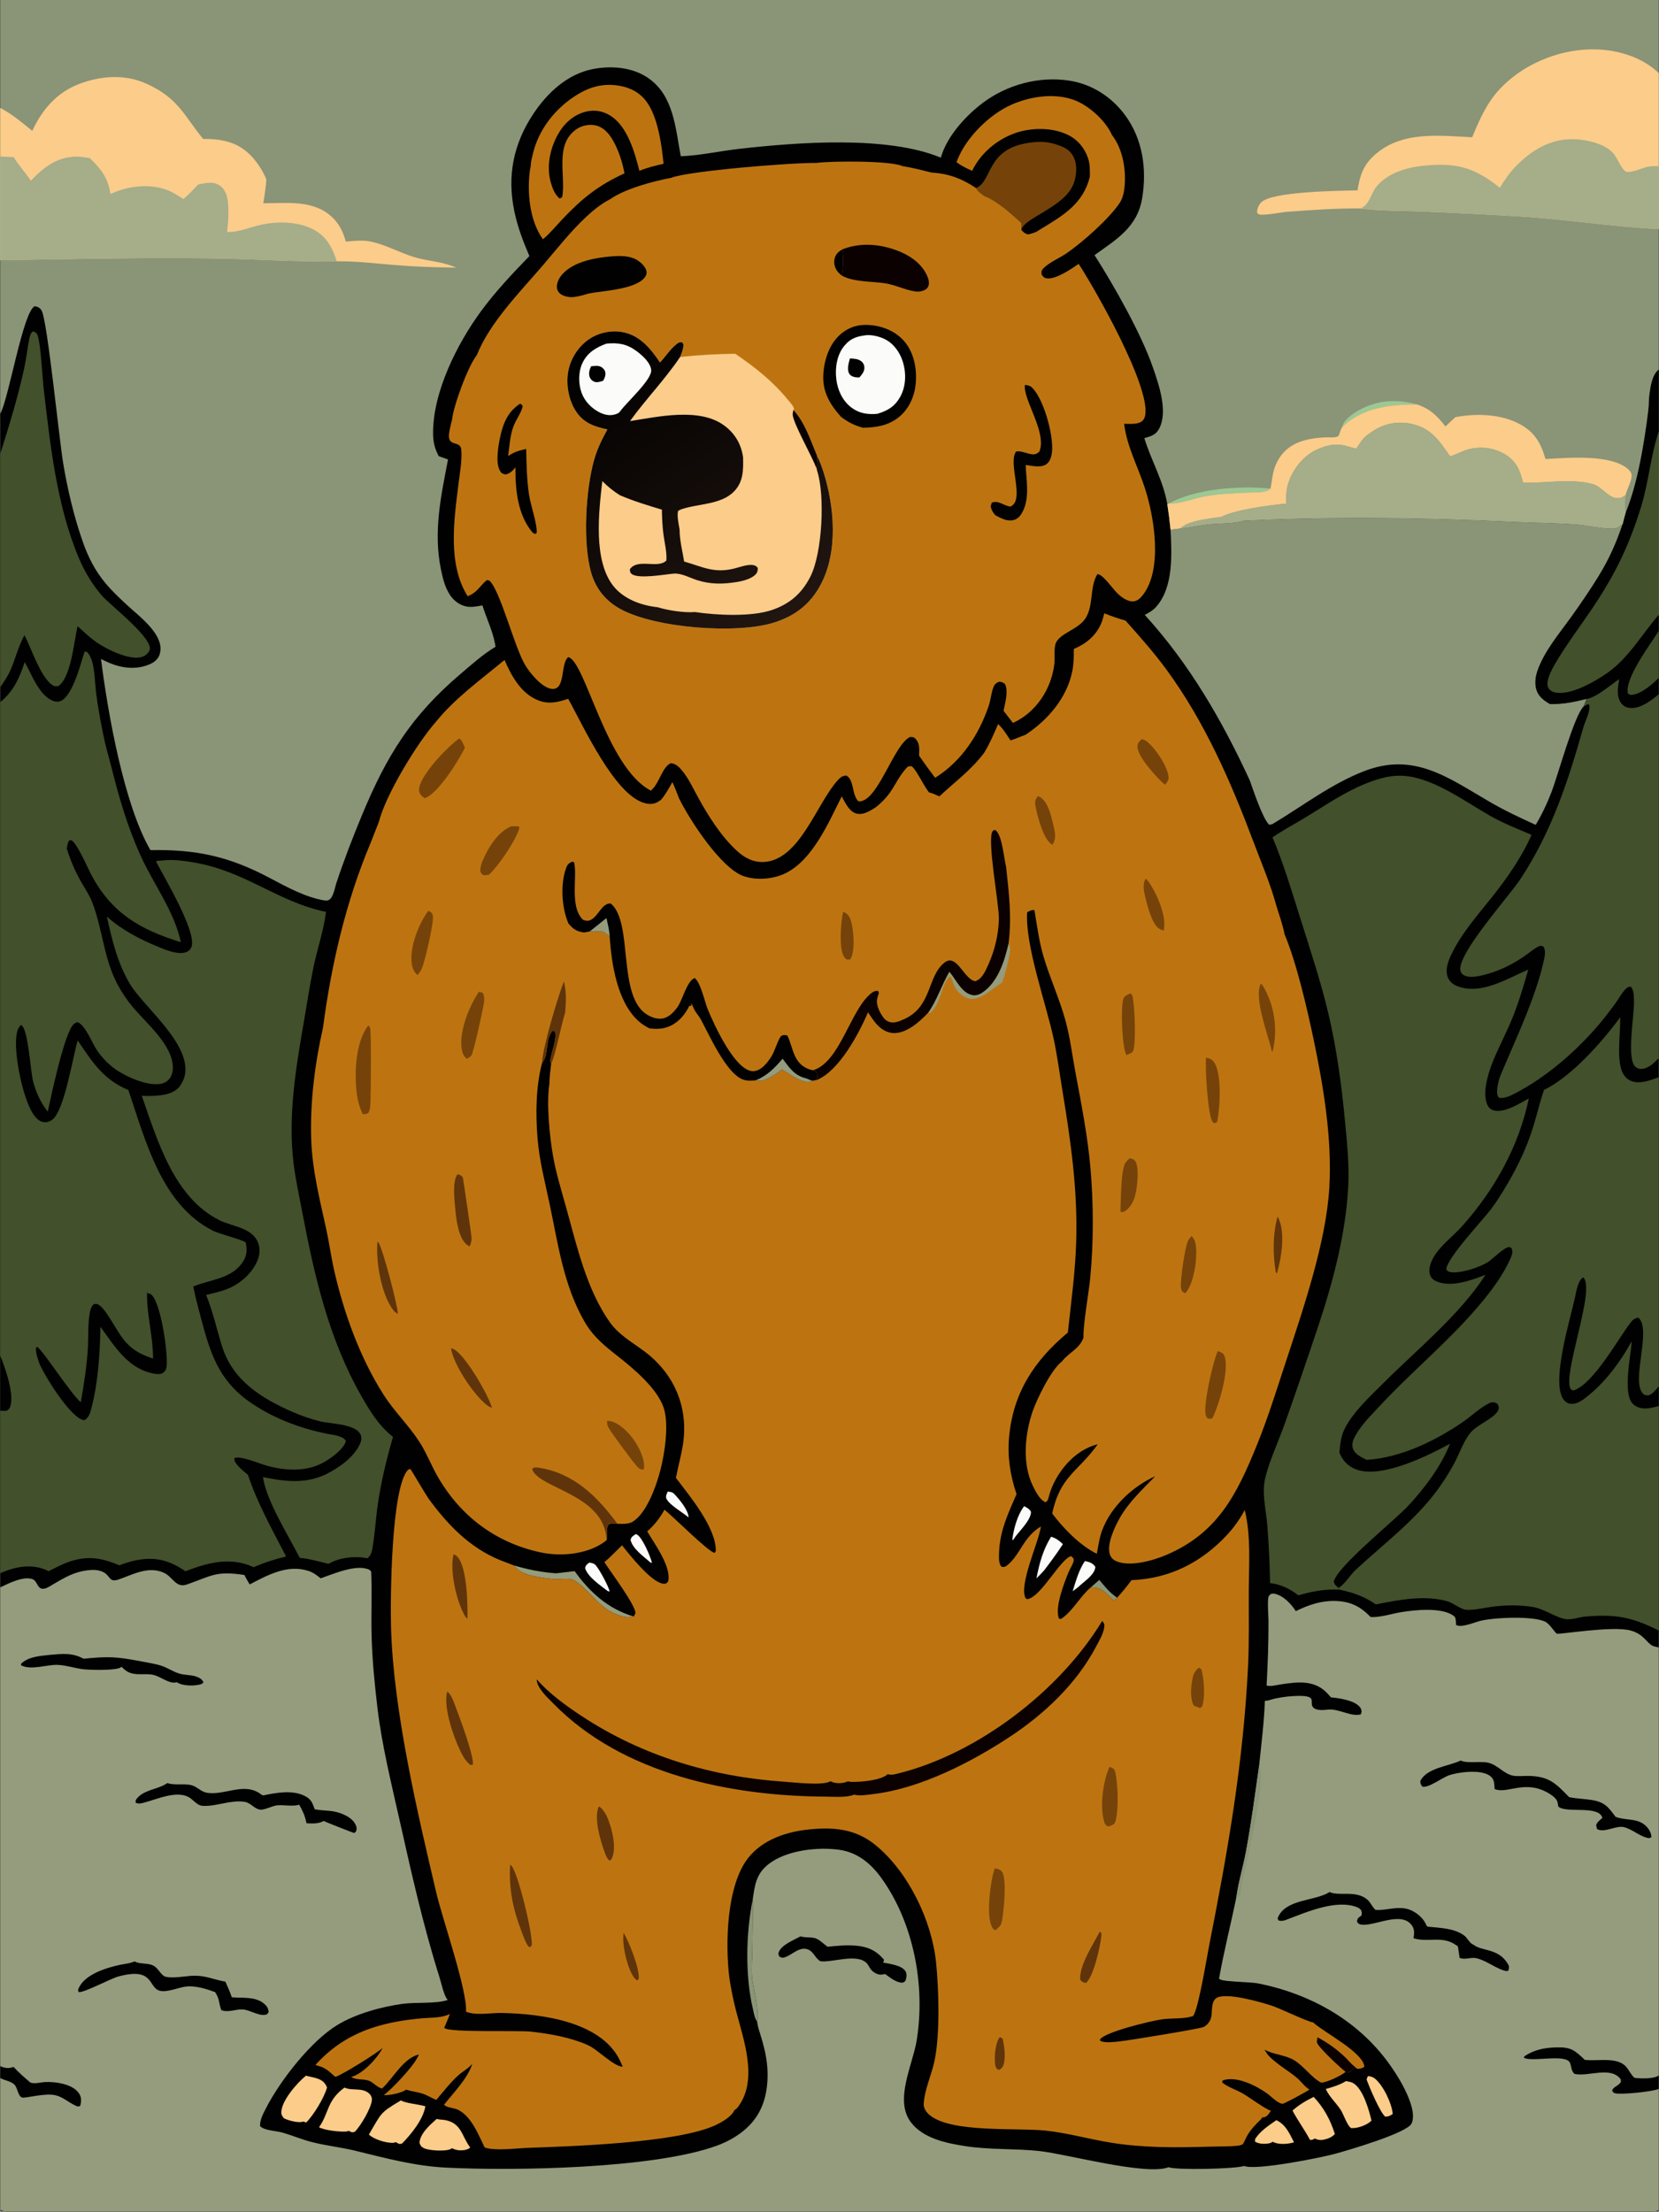 <svg version="1.1" xmlns="http://www.w3.org/2000/svg" style="display: block;" viewBox="0 0 1536 2048" width="1024" height="1365">
<rect x="0" y="0" width="1536" height="2048" fill="#333333" stroke="none"/>
<defs>
	<linearGradient id="Gradient1" gradientUnits="userSpaceOnUse" x1="544.34" y1="316.062" x2="716.379" y2="577.892">
		<stop class="stop0" offset="0" stop-opacity="1" stop-color="rgb(0,0,0)"/>
		<stop class="stop1" offset="1" stop-opacity="1" stop-color="rgb(33,21,16)"/>
	</linearGradient>
</defs>
<path transform="translate(0,0)" fill="rgb(0,1,0)" d="M 0 0 L 1536 0 L 1536 67.68 L 1536 153.829 L 1536 212.076 L 1536 342.185 L 1536 399.472 L 1536 569.218 L 1536 584.193 L 1536 627.638 L 1536 642.831 L 1536 979.837 L 1536 997.51 L 1536 1283.74 L 1536 1301.93 L 1536 1509.92 L 1536 1525.52 L 1536 1921.87 L 1536 1934.24 L 1536 2046.25 C 1535.32 2046.64 1534.57 2047.12 1533.81 2047.38 C 1526.81 2049.75 1466.36 2048 1454.87 2048 L 1215.47 2048.02 L 24.337 2048 C 17.701 2048 5.686 2049.5 0 2046.25 L 0 1924.21 L 0 1913.22 L 0 1469.9 L 0 1456.77 L 0 1306.25 L 0 1255.29 L 0 650.211 L 0 636.422 L 0 420.335 L 0 383.16 L 0 240.944 L 0 144.919 L 0 99.934 L 0 0 z"/>
<path transform="translate(0,0)" fill="rgb(138,148,119)" d="M 1009.94 1469.89 L 1017.87 1463 C 1022.95 1469.04 1027.66 1475.08 1034.37 1479.42 L 1031.38 1482.34 L 1028.26 1479.28 C 1022.38 1473.57 1018.57 1469.77 1009.94 1469.89 z"/>
<path transform="translate(0,0)" fill="rgb(251,251,250)" d="M 618.13 1381.2 C 620.52 1381.43 622.523 1381.61 624.268 1383.43 C 628.768 1388.12 637.523 1398.62 637.445 1405.11 C 632.412 1400.7 619.247 1393.37 616.873 1387.5 C 616.04 1385.43 617.43 1383.17 618.13 1381.2 z"/>
<path transform="translate(0,0)" fill="rgb(251,251,250)" d="M 588.684 1420.51 C 589.461 1420.9 589.677 1420.97 590.331 1421.43 C 594.995 1424.68 602.333 1441.43 603.541 1447.14 L 602.367 1447 C 596.113 1441.44 585.817 1434.43 583.761 1426.01 C 584.616 1422.7 585.959 1422.44 588.684 1420.51 z"/>
<path transform="translate(0,0)" fill="rgb(251,251,250)" d="M 948.267 1394.71 C 950.934 1396.22 953.185 1397.18 954.602 1400 C 954.512 1407.55 944.349 1417.21 939.862 1423.33 L 937.916 1426.23 L 937.299 1425.67 C 938.614 1415.5 941.952 1402.95 948.267 1394.71 z"/>
<path transform="translate(0,0)" fill="rgb(251,251,250)" d="M 545.601 1446.93 C 547.429 1447.26 549.452 1447.58 550.907 1448.83 C 554.18 1451.63 564.088 1470.17 564.353 1473.79 L 562.479 1473.24 C 555.592 1467.78 544.36 1460.61 541.628 1451.97 C 542.498 1448.97 543.208 1448.79 545.601 1446.93 z"/>
<path transform="translate(0,0)" fill="rgb(251,251,250)" d="M 1004.5 1445.54 C 1004.89 1445.61 1005.29 1445.67 1005.68 1445.75 C 1009.11 1446.45 1012.32 1447.88 1014.2 1450.89 C 1013.75 1457.78 1005.25 1463.36 1000.36 1467.77 C 998.165 1469.93 995.64 1471.68 993.167 1473.51 C 996.198 1463.93 998.868 1453.96 1004.5 1445.54 z"/>
<path transform="translate(0,0)" fill="rgb(251,251,250)" d="M 973.231 1422.99 C 977.797 1424.36 980.739 1426.62 984.146 1429.87 C 978.777 1438.14 973.035 1445.98 967.036 1453.81 C 964.77 1456.53 962.118 1459.02 959.656 1461.56 C 962.27 1447.87 965.756 1434.91 973.231 1422.99 z"/>
<path transform="translate(0,0)" fill="rgb(138,148,119)" d="M 696.918 1758.87 C 696.965 1774.53 696.842 1790.17 696.569 1805.82 C 696.429 1813.84 695.648 1822.34 696.28 1830.32 C 697.184 1841.76 703.355 1861.17 700.935 1871.63 C 700.734 1871.4 700.506 1871.18 700.333 1870.93 C 698.502 1868.24 697.766 1863.2 696.996 1859.96 C 689.755 1829.51 690.609 1789.33 696.918 1758.87 z"/>
<path transform="translate(0,0)" fill="rgb(251,204,138)" d="M 1266.72 1922.42 C 1269.21 1922.65 1271.32 1923.3 1273.27 1924.91 C 1280.88 1931.23 1288.87 1947.94 1289.59 1957.52 L 1288.23 1958.44 C 1286.08 1959.63 1285.06 1959.98 1282.6 1959.99 C 1277.8 1955.94 1268.09 1933 1265.59 1926.21 C 1265.14 1924.96 1266.18 1923.61 1266.72 1922.42 z"/>
<path transform="translate(0,0)" fill="rgb(251,204,138)" d="M 1181.78 1963.28 C 1190.66 1967.35 1193.94 1975.62 1198.18 1983.72 C 1197.61 1983.92 1197.23 1984.06 1196.67 1984.2 C 1191.32 1985.52 1183.36 1986 1178.5 1983.27 C 1177.51 1983.84 1176.6 1984.38 1175.47 1984.63 C 1171.36 1985.53 1165.42 1985.44 1162.02 1983.07 L 1162.21 1980.63 C 1167.29 1972.9 1174.39 1968.52 1181.78 1963.28 z"/>
<path transform="translate(0,0)" fill="rgb(148,156,125)" d="M 475.67 1449.54 C 488.699 1453.43 501.17 1455.88 514.757 1456.88 L 531.992 1454.88 C 546.068 1474.54 563.11 1489.91 586.708 1496.88 C 585.483 1497.08 584.259 1497.24 583.031 1497.42 C 582.768 1497.46 582.508 1497.51 582.245 1497.55 C 579.284 1497.94 576.013 1496.75 573.223 1495.85 C 555.185 1490 547.952 1474.92 533.55 1464.69 C 533.168 1464.41 532.776 1464.15 532.394 1463.88 C 528.438 1461.04 520.247 1462.31 515.326 1462.22 C 509.563 1462.39 502.823 1461.08 497.119 1460.09 C 489.296 1458.74 480.407 1456.33 475.67 1449.54 z"/>
<path transform="translate(0,0)" fill="rgb(251,204,138)" d="M 1216.39 1941.72 C 1226.03 1952.02 1231.73 1962.75 1236.04 1976.13 C 1233.66 1978.54 1231.24 1979.79 1227.98 1980.77 C 1224.24 1981.88 1220.99 1982.1 1217.49 1980.24 C 1215.78 1981.24 1214.98 1981.74 1212.97 1981.53 C 1208.04 1972.18 1201.61 1963.58 1196.77 1954.36 C 1202.92 1948.93 1209.02 1945.35 1216.39 1941.72 z"/>
<path transform="translate(0,0)" fill="rgb(251,204,138)" d="M 404.275 1962.11 C 406.759 1962.87 409.457 1962.71 412.016 1963.18 C 427.136 1965.97 427.297 1977.71 434.954 1988.15 C 435.084 1988.32 435.22 1988.5 435.353 1988.67 C 434.122 1989.51 433.052 1990.19 431.595 1990.57 C 427.369 1991.68 422.322 1991.39 418.497 1989.25 C 417.552 1989.78 417.175 1990.06 416.204 1990.4 C 411.068 1992.17 396.986 1991.53 392.236 1989.11 C 389.713 1987.83 389.218 1986.76 388.259 1984.19 C 388.932 1975.52 398.105 1967.43 404.275 1962.11 z"/>
<path transform="translate(0,0)" fill="rgb(251,204,138)" d="M 1246.23 1927.09 C 1248.31 1927.46 1250.99 1927.81 1252.84 1928.87 C 1262.23 1934.24 1267.55 1953.83 1269.95 1963.66 C 1269.7 1963.9 1269.45 1964.14 1269.19 1964.37 C 1265.21 1967.91 1257.26 1970.85 1251.97 1970.58 L 1251.23 1970.7 C 1247.59 1968.79 1243.99 1957.74 1241.57 1953.99 C 1237.31 1947.37 1230.75 1941.56 1227.59 1934.37 C 1233.56 1932.75 1241.05 1930.45 1246.23 1927.09 z"/>
<path transform="translate(0,0)" fill="rgb(251,204,138)" d="M 283.138 1922.06 C 286.912 1923.1 291.03 1923.64 294.666 1925.07 C 298.734 1926.68 301.07 1928.95 302.666 1932.98 C 300.234 1942.18 290.118 1958.83 283.38 1965.4 L 280.506 1964.5 C 280.284 1964.6 280.071 1964.72 279.84 1964.78 C 275.678 1965.98 266.481 1963.46 262.704 1961.5 C 260.988 1959.23 260.216 1958.24 260.396 1955.21 C 261.029 1944.57 275.196 1928.51 283.138 1922.06 z"/>
<path transform="translate(0,0)" fill="rgb(251,204,138)" d="M 371.02 1945 C 376.569 1947.88 387.365 1948.47 393.752 1950.42 C 391.718 1962.66 380.617 1976.27 372.07 1984.97 C 369.086 1985.64 369.019 1985.13 366.501 1983.62 C 365.193 1984.03 364.303 1984.31 362.917 1984.29 C 356.667 1984.21 345.968 1980.98 341.43 1976.56 C 353.312 1956.53 351.216 1956.73 371.02 1945 z"/>
<path transform="translate(0,0)" fill="rgb(251,204,138)" d="M 318.841 1933.06 C 325.706 1936.48 335.453 1932.58 341.914 1938.81 C 343.46 1940.3 344.355 1942.29 344.224 1944.45 C 343.779 1951.74 333.831 1968.69 328.407 1973.99 C 325.505 1974.95 325.387 1974.41 322.751 1973.11 C 322.041 1973.42 321.635 1973.66 320.796 1973.74 C 315.127 1974.33 299.953 1972.67 295.256 1969.79 C 304.489 1956.95 302.247 1945.18 318.841 1933.06 z"/>
<path transform="translate(0,0)" fill="rgb(117,67,9)" d="M 903.707 174.127 C 903.928 174.03 904.152 173.939 904.371 173.837 C 918.784 167.166 913.47 138.485 951.457 132.434 C 961.75 130.794 969.542 130.811 979.449 134.243 C 986.267 136.604 991.251 139.225 994.441 146.15 C 997.716 153.262 996.708 163.605 993.804 170.708 C 985.034 192.157 948.241 201.546 945.638 212.858 C 945.853 210.589 946.184 208.508 945.531 206.279 C 936.094 197.844 923.624 186.176 911.764 181.689 C 908.817 179.493 905.368 177.491 903.707 174.127 z"/>
<path transform="translate(0,0)" fill="rgb(189,116,16)" d="M 491.291 153.888 C 491.302 150.339 492.335 146.466 493.141 143.013 C 498.639 119.456 514.522 99.612 535.106 87.199 C 548.677 79.016 562.404 76.482 577.833 80.363 C 588.082 83.152 595.749 88.792 601.095 98.029 C 609.631 112.779 612.614 134.777 614.344 151.661 C 606.692 153.408 599.252 155.164 591.974 158.191 C 587.444 140.707 580.892 116.542 564.374 106.673 C 557.362 102.483 549.454 101.448 541.587 103.599 C 530.588 106.606 522.07 114.509 516.581 124.312 C 509.125 137.628 505.722 154.14 509.895 169.026 C 511.313 174.08 513.821 180.598 518.12 183.847 L 520.446 182.535 C 524.147 163.031 512.842 133.699 533.929 119.455 C 538.825 116.147 545.785 114.794 551.546 116.16 C 559.085 117.947 564.061 123.952 567.685 130.399 C 572.85 139.585 576.222 150.192 578.135 160.531 C 554.017 171.523 538.822 183.788 520.765 202.841 C 514.904 209.025 509.157 216.09 502.607 221.548 C 490.138 204.446 487.687 177.181 490.721 156.595 C 490.858 155.668 491.063 154.796 491.291 153.888 z"/>
<path transform="translate(0,0)" fill="rgb(66,80,43)" d="M 0 420.335 C 8.254 394.372 16.412 367.66 22.214 341.046 C 24.169 332.077 25.136 323.035 26.869 314.059 C 27.375 311.438 28.059 308.562 30.219 306.834 C 32.113 307.538 33.529 307.872 34.379 309.876 C 37.632 317.539 39.014 349.181 40.184 359.197 C 46.265 411.289 52.216 467.907 72.766 516.545 C 78.138 529.259 85.086 540.918 94.069 551.42 C 101.743 560.392 143.781 592.382 138.124 602.621 C 136.439 605.671 133.855 607.693 130.457 608.541 C 119.613 611.246 100.358 602.008 91.356 596.183 C 84.157 591.524 77.983 585.626 71.711 579.824 C 68.186 594.056 65.912 626.487 54.013 635.225 C 51.386 635.591 50.175 635.732 47.929 634.137 C 37.239 626.552 28.714 600.191 22.509 588.172 C 16.545 598.758 14.164 610.246 9.22 621.208 C 6.795 626.587 3.279 631.532 0 636.422 L 0 420.335 z"/>
<path transform="translate(0,0)" fill="rgb(66,80,43)" d="M 1499.32 628.847 C 1498.18 636.323 1496.3 645.061 1501.48 651.547 C 1503.58 654.174 1506.58 655.43 1509.88 655.629 C 1519.25 656.193 1529.25 648.615 1536 642.831 L 1536 979.837 C 1532.04 983.766 1527.17 988.744 1521.44 989.694 C 1518.78 990.136 1516.53 989.64 1514.44 987.904 C 1505.82 980.729 1513.36 940.167 1513.02 927.616 C 1512.9 923.486 1513.14 916.572 1509.93 913.547 C 1508.1 913.914 1507.19 914.083 1505.75 915.42 C 1501.93 918.975 1498.84 924.933 1495.73 929.193 C 1489.4 937.836 1482.82 946.336 1475.67 954.311 C 1455.74 976.521 1431.02 997.539 1404.58 1011.56 C 1400.05 1013.96 1392.9 1017.93 1387.81 1016.34 C 1387.13 1015.36 1387.06 1015.38 1386.61 1014.08 C 1385.23 1010.08 1387.75 999.63 1389.39 995.732 C 1403.33 962.561 1422.32 923.155 1429.73 888.501 C 1430.57 884.55 1431.39 879.998 1429.09 876.433 C 1427.15 875.736 1426.17 875.562 1424.26 876.556 C 1420.07 878.733 1416.09 882.244 1412.17 884.953 C 1401.79 892.135 1390.77 897.929 1378.62 901.498 C 1372.37 903.332 1361.18 906.588 1355.19 902.866 C 1353.59 901.87 1352.44 900.248 1352.18 898.341 C 1350 882.391 1397.34 829.931 1407.76 814.134 C 1436.71 770.287 1452.01 723.528 1466.12 673.534 C 1467.82 667.517 1472.88 658.84 1471.61 652.642 L 1470.25 652.052 L 1466.31 654.248 L 1468.98 647.216 C 1477.23 646.485 1492.04 633.838 1499.32 628.847 z"/>
<path transform="translate(0,0)" fill="rgb(66,80,43)" d="M 154.559 796.458 C 162.798 795.994 172.281 797.389 180.356 798.814 C 227.996 807.222 256.861 835.107 301.736 844.406 C 299.551 861.657 293.769 878.408 290.187 895.405 C 286.817 911.396 284.4 927.716 281.621 943.823 C 274.098 987.422 266.15 1033.19 271.718 1077.48 C 273.624 1092.64 276.859 1107.34 279.711 1122.32 C 291.012 1181.67 304.24 1239.61 334.424 1292.68 C 342.336 1306.6 350.951 1320.6 363.761 1330.53 C 357.791 1351.3 352.76 1371.82 349.667 1393.24 C 347.691 1406.91 347.028 1420.92 344.571 1434.5 C 343.958 1437.89 342.916 1440.92 340.007 1442.98 C 328.949 1440.66 314.953 1442.08 305 1447.59 C 304.685 1447.76 304.375 1447.94 304.062 1448.12 C 295.336 1446.04 286.359 1443.33 277.407 1442.6 C 267.005 1421.99 246.509 1389.83 243.331 1367.75 C 263.168 1371.88 282.537 1374.26 301.395 1365.29 C 313.401 1359.31 326.841 1350.11 332.9 1337.68 C 334.234 1334.95 335.085 1331.63 333.851 1328.7 C 329.505 1318.36 305.619 1318.53 296.071 1316.13 C 287.13 1313.89 278.458 1310.84 270.024 1307.13 C 241.61 1294.64 215.534 1278.27 205.637 1247.2 C 200.695 1231.68 197.155 1215.32 191.148 1200.21 L 190.696 1199.09 C 195.936 1197.8 201.269 1196.6 206.414 1194.97 C 219.335 1190.88 231.052 1181.75 237.197 1169.55 C 240.119 1163.74 241.206 1157.47 238.973 1151.21 C 233.854 1136.84 215.567 1136.05 203.437 1130.11 C 161.041 1109.38 145.557 1056.03 131.137 1014.73 C 137.498 1015.04 143.682 1014.93 149.995 1013.99 C 156.299 1013.06 162.956 1010.74 166.736 1005.28 C 187.857 974.792 133.499 934.084 119.94 910.858 C 108.492 891.249 103.603 870.657 98.77 848.773 C 113.284 861.564 129.77 870.016 147.55 877.264 C 154.301 880.016 165.949 884.75 173.116 881.278 C 175.153 880.292 176.567 878.59 177.253 876.443 C 181.757 862.365 151.956 812.505 144.454 798.064 L 144.886 797.175 L 154.559 796.458 z"/>
<path transform="translate(0,0)" fill="rgb(66,80,43)" d="M 1429.68 1009.25 C 1455.09 997.02 1483.64 964.679 1500.27 941.943 C 1500.54 955.822 1497.33 976.542 1501.07 989.506 C 1502.37 994.036 1504.73 998.069 1509.01 1000.33 C 1517.39 1004.74 1527.87 1000.34 1536 997.51 L 1536 1283.74 L 1536 1301.93 L 1536 1509.92 C 1511 1497.27 1495.56 1494.5 1467.61 1496.97 C 1462.18 1497.45 1456.26 1499.8 1450.84 1499.41 C 1442.06 1498.77 1430.16 1489.87 1419.62 1488.1 C 1406.91 1485.97 1393.2 1486.19 1380.51 1488.01 C 1373.33 1489.04 1365.54 1490.96 1358.32 1490.69 C 1352.4 1490.47 1346.12 1484.45 1340.19 1482.77 C 1319.04 1476.77 1295.06 1481.46 1273.97 1485.71 C 1263.16 1478.16 1253.02 1474.78 1240.27 1472.02 L 1239.45 1470.47 C 1246.1 1466.06 1249.9 1458.64 1255.71 1453.26 C 1283.97 1427.11 1315.23 1404.34 1336.61 1371.59 C 1340.64 1365.42 1344.63 1359.01 1347.91 1352.41 C 1352.2 1343.79 1355.59 1333.99 1361.74 1326.51 C 1367.86 1319.05 1385.02 1312.78 1387.53 1305.24 C 1388.29 1302.96 1387.54 1301.86 1386.46 1299.89 C 1383.38 1298.01 1381.57 1298.07 1378.33 1299.69 C 1369.96 1303.89 1362.22 1311.52 1354.38 1316.88 C 1329.12 1334.16 1297.64 1349.48 1266.76 1351.73 L 1265.35 1351.82 C 1260.8 1349.5 1254.58 1346.72 1252.8 1341.53 C 1251.38 1337.37 1252.77 1333.55 1254.76 1329.86 C 1260.23 1319.69 1269.36 1310.77 1277.16 1302.34 C 1302.86 1274.57 1331.83 1250.14 1357.41 1222.45 C 1372.61 1205.99 1390.17 1185.18 1399.01 1164.42 C 1400.4 1161.16 1400.9 1158.9 1399.6 1155.66 L 1397.43 1154.73 C 1392.94 1154.98 1382.8 1165.11 1378.71 1168.03 C 1371.44 1173.2 1351.69 1179.78 1342.75 1177.88 C 1340.49 1177.4 1340.34 1177.02 1339.14 1175.21 C 1340.47 1164.16 1372.44 1130.42 1380.72 1119.54 C 1386.14 1112.41 1390.84 1104.66 1395.41 1096.97 C 1405.53 1079.89 1413.84 1062.3 1419.71 1043.31 C 1423.21 1032 1425.83 1020.46 1429.68 1009.25 z"/>
<path transform="translate(0,0)" fill="rgb(0,1,0)" d="M 1510.94 1241.9 C 1500.1 1261.65 1485.29 1281.6 1467.06 1295.15 C 1463.33 1297.93 1458.47 1300.78 1453.65 1299.81 C 1451 1299.27 1448.97 1297.73 1447.47 1295.52 C 1436.2 1278.79 1454.31 1220.47 1458.46 1201.15 C 1459.64 1195.66 1461.02 1185.99 1465.96 1182.81 C 1477.93 1192.93 1446.78 1272.27 1454.21 1285.87 C 1455.07 1287.43 1455.66 1287.12 1457.27 1287.53 C 1475.68 1281.1 1497.92 1240.4 1509.68 1224.98 C 1511.8 1222.2 1513.63 1220.6 1517.07 1220.12 C 1529.71 1231.02 1510.17 1278.02 1521.1 1290.29 C 1522.87 1292.27 1524.3 1292.02 1526.7 1292.05 C 1530.78 1290.45 1533.21 1286.97 1536 1283.74 L 1536 1301.93 C 1532.03 1303.03 1527.63 1304.19 1523.5 1304.22 C 1519.08 1304.26 1514.66 1302.96 1511.64 1299.59 C 1502.49 1289.43 1510.15 1255.27 1510.94 1241.9 z"/>
<path transform="translate(0,0)" fill="rgb(66,80,43)" d="M 1178.23 775.351 C 1188.37 768.486 1199.4 762.634 1209.88 756.266 C 1227.69 745.434 1244.97 733.476 1264.4 725.664 C 1274.36 721.655 1285.23 718.235 1296.07 718.267 C 1324.61 718.349 1355.32 741.458 1379.05 755.027 C 1391.59 762.195 1404.89 767.424 1418.15 773.07 C 1409.05 793.869 1395.2 813.527 1381.12 831.215 C 1367.92 847.803 1352.89 864.705 1343.81 884.018 C 1340.8 890.417 1337.86 898.293 1340.73 905.251 C 1342.27 909.003 1345.56 911.655 1349.27 913.121 C 1371.26 921.808 1395.67 906.085 1415.14 897.799 C 1410.91 912.584 1406.41 927.867 1400.65 942.121 C 1395.94 953.797 1390.13 965.064 1385.02 976.575 C 1379.78 988.383 1371.6 1010.19 1377.19 1022.99 C 1378.24 1025.39 1380.04 1027.17 1382.54 1028.01 C 1392.36 1031.3 1407.22 1021.72 1415.65 1017.11 C 1406.5 1061.31 1383.91 1101.83 1353.87 1135.42 C 1345.4 1144.89 1332.48 1154.3 1326.72 1165.49 C 1324.45 1169.92 1322.37 1176.13 1324.29 1180.98 C 1325.33 1183.61 1327.56 1185.47 1330.12 1186.56 C 1344 1192.47 1362.41 1185.49 1375.55 1180.45 C 1351.24 1217.96 1312.59 1249.12 1280.92 1280.76 C 1268.82 1292.85 1253.77 1306.66 1245.68 1321.85 C 1241.68 1329.36 1240.97 1336.79 1240.2 1345.13 C 1240.65 1346.11 1241.1 1347.08 1241.59 1348.05 C 1245.02 1354.79 1250.63 1359.26 1257.84 1361.36 C 1281.29 1368.18 1321.96 1348.16 1342.66 1336.85 C 1334.61 1357.41 1318.81 1378.59 1303.67 1394.64 C 1290 1409.15 1238.61 1450.18 1235.02 1464.5 C 1235.76 1467.66 1237.1 1468.31 1239.45 1470.47 L 1240.27 1472.02 C 1226.84 1471.31 1215.07 1473.57 1202.27 1477.25 C 1193.74 1470.94 1186.56 1467.32 1176.01 1465.89 C 1175.71 1447.95 1174.87 1429.86 1173.4 1411.98 C 1172.42 1399.94 1169.14 1386.07 1170.55 1374.17 C 1172.27 1359.75 1183.73 1334.8 1189.1 1319.73 C 1200.02 1289.08 1210.58 1258.08 1220.88 1227.21 C 1234.47 1186.5 1246.15 1141.76 1248.39 1098.73 C 1249.42 1079.13 1247.38 1059.09 1245.53 1039.59 C 1242.34 1005.98 1237.96 972.45 1230.23 939.531 C 1223.15 909.347 1213.2 879.497 1203.88 849.931 C 1196 824.938 1188.44 799.508 1178.23 775.351 z"/>
<path transform="translate(0,0)" fill="rgb(138,148,119)" d="M 1505.29 474.685 C 1516.57 447.251 1522.5 409.874 1526.2 380.447 C 1526.89 374.961 1526.6 369.371 1527.43 363.906 C 1528.52 356.721 1530.09 346.511 1536 342.185 L 1536 399.472 L 1536 569.218 L 1536 584.193 L 1536 627.638 L 1536 642.831 C 1529.25 648.615 1519.25 656.193 1509.88 655.629 C 1506.58 655.43 1503.58 654.174 1501.48 651.547 C 1496.3 645.061 1498.18 636.323 1499.32 628.847 C 1492.04 633.838 1477.23 646.485 1468.98 647.216 L 1466.31 654.248 C 1457.61 662.808 1442.7 717.496 1436.82 732.944 C 1432.75 743.639 1427.86 753.977 1422.02 763.819 C 1407.41 757.241 1393.15 750.501 1379.29 742.452 C 1341.11 720.295 1309.79 696.372 1263.87 713.796 C 1233.29 725.4 1206.32 746.287 1178.35 763.017 C 1177.46 763.427 1176.21 763.561 1175.24 763.768 C 1169.21 758.273 1160.4 731.636 1157.26 722.74 C 1131.58 667.081 1101.41 614.87 1059.94 569.377 C 1063.94 567.312 1067.54 565.275 1070.58 561.841 C 1086.72 543.608 1084.95 513.113 1083.85 490.473 C 1086.89 490.199 1089.93 489.731 1092.96 489.351 C 1101.18 488.639 1109.48 486.654 1117.72 485.693 C 1128.38 484.449 1141.68 485.197 1151.79 482.125 C 1237.91 478.039 1317.66 479.235 1403.58 483.298 C 1422.16 484.177 1441.04 484.203 1459.56 485.66 C 1470.84 486.547 1483.73 489.902 1494.84 489.45 C 1497.33 489.349 1500.53 486.583 1502.51 485.212 C 1503.35 481.667 1504.28 478.184 1505.29 474.685 z"/>
<path transform="translate(0,0)" fill="rgb(66,80,43)" d="M 1505.29 474.685 C 1516.57 447.251 1522.5 409.874 1526.2 380.447 C 1526.89 374.961 1526.6 369.371 1527.43 363.906 C 1528.52 356.721 1530.09 346.511 1536 342.185 L 1536 399.472 L 1536 569.218 L 1536 584.193 L 1536 627.638 L 1536 642.831 C 1529.25 648.615 1519.25 656.193 1509.88 655.629 C 1506.58 655.43 1503.58 654.174 1501.48 651.547 C 1496.3 645.061 1498.18 636.323 1499.32 628.847 C 1492.04 633.838 1477.23 646.485 1468.98 647.216 C 1457.32 650.05 1447.25 652.267 1435.14 651.916 C 1430.47 649.139 1426.21 646.27 1423.69 641.241 C 1420.82 635.521 1421.4 628.001 1423.35 622.066 C 1429.5 603.374 1444.09 586.449 1455.37 570.647 C 1464.09 558.431 1472.55 546.102 1480.4 533.299 C 1489.95 517.72 1496.77 502.561 1502.51 485.212 C 1503.35 481.667 1504.28 478.184 1505.29 474.685 z"/>
<path transform="translate(0,0)" fill="rgb(0,1,0)" d="M 1505.29 474.685 C 1516.57 447.251 1522.5 409.874 1526.2 380.447 C 1526.89 374.961 1526.6 369.371 1527.43 363.906 C 1528.52 356.721 1530.09 346.511 1536 342.185 L 1536 399.472 C 1528.43 421.77 1526.68 446.142 1519.71 468.862 C 1508.63 505.012 1495.47 532.142 1474.26 563.54 C 1463.81 579.019 1452.52 594.053 1442.76 609.986 C 1439.31 615.623 1430.26 630.131 1433.59 636.771 C 1434.75 639.085 1437.17 640.566 1439.62 641.131 C 1454.01 644.445 1476.41 631.364 1487.85 623.479 C 1507.86 609.691 1520.34 587.385 1536 569.218 L 1536 584.193 L 1536 627.638 L 1536 642.831 C 1529.25 648.615 1519.25 656.193 1509.88 655.629 C 1506.58 655.43 1503.58 654.174 1501.48 651.547 C 1496.3 645.061 1498.18 636.323 1499.32 628.847 C 1492.04 633.838 1477.23 646.485 1468.98 647.216 C 1457.32 650.05 1447.25 652.267 1435.14 651.916 C 1430.47 649.139 1426.21 646.27 1423.69 641.241 C 1420.82 635.521 1421.4 628.001 1423.35 622.066 C 1429.5 603.374 1444.09 586.449 1455.37 570.647 C 1464.09 558.431 1472.55 546.102 1480.4 533.299 C 1489.95 517.72 1496.77 502.561 1502.51 485.212 C 1503.35 481.667 1504.28 478.184 1505.29 474.685 z"/>
<path transform="translate(0,0)" fill="rgb(66,80,43)" d="M 1536 584.193 L 1536 627.638 C 1530.32 633.485 1519.61 642.699 1511.23 643.448 C 1509.04 643.642 1508.82 643.245 1507.28 641.89 C 1504.59 627.705 1527.98 596.999 1536 584.193 z"/>
<path transform="translate(0,0)" fill="rgb(66,80,43)" d="M 22.711 613.087 C 29.307 624.481 36.233 645.167 50.086 649.344 C 52.509 650.074 55.114 649.835 57.273 648.474 C 69.624 640.683 76.82 604.125 78.419 603.391 C 79.024 603.113 79.737 603.579 80.397 603.674 C 83.154 606.686 84.582 610.131 85.544 614.046 C 87.707 622.855 87.724 632.498 88.815 641.508 C 90.383 654.456 92.876 667.433 95.408 680.222 C 97.32 689.877 100.148 699.207 102.552 708.732 C 109.97 738.13 117.747 765.58 130.448 793.244 C 142.39 819.254 161.375 844.281 167.304 872.473 C 129.609 860.789 103.046 845.656 84.092 809.507 C 80.395 802.456 71.519 781.429 65.909 777.999 L 63.824 778.359 C 62.673 780.278 62.395 781.464 62.094 783.668 C 61.953 784.7 62.063 784.287 61.501 785.254 C 64.823 796.049 68.928 805.861 74.462 815.717 C 78.217 822.405 82.754 828.977 85.479 836.166 C 94.908 861.043 95.88 887.434 108.607 911.5 C 112.595 919.04 117.451 926.157 122.926 932.696 C 135.45 947.657 159.911 967.708 159.901 988.778 C 159.9 991.648 159.357 994.539 157.954 997.069 C 156.158 1000.31 153.08 1002.65 149.46 1003.47 C 137.192 1006.27 116.862 997.215 107.014 990.338 C 100.252 985.615 94.575 979.648 89.842 972.912 C 85.107 966.175 79.264 949.547 71.557 946.449 C 67.905 947.655 66.572 949.747 64.865 953.175 C 57.042 968.895 48.158 1010.42 44.031 1029.4 C 37.487 1021.04 33.281 1011.96 30.564 1001.7 C 27.834 991.403 26.134 952.863 19.37 949.117 C 15.935 951.932 15.309 956.432 14.851 960.691 C 13.011 977.818 21.483 1021.42 32.623 1034.36 C 34.71 1036.78 37.428 1038.86 40.724 1039.12 C 44.004 1039.38 47.039 1038.1 49.354 1035.82 C 59.876 1025.42 67.073 979.46 71.763 963.442 C 85.558 983.766 95.264 999.39 118.723 1009.42 C 134.44 1055.81 149.32 1115.72 197.22 1139.73 C 202.819 1142.54 225.382 1148.29 227.34 1150.54 C 228.708 1156.81 228.712 1162.03 225.209 1167.71 C 214.915 1184.43 194.952 1184.5 178.782 1191.32 C 181.163 1203.27 184.465 1215.04 187.62 1226.8 C 196.06 1258.28 205.506 1281.45 233.793 1300.11 C 254.706 1313.92 277.942 1322.63 302.386 1327.59 C 307.488 1328.62 317.912 1329.44 320.151 1334.41 C 318.111 1341.93 306.559 1350.13 300.014 1353.9 C 283.969 1363.15 264.003 1361.98 246.68 1357.18 C 240.472 1355.46 222.13 1347.56 216.862 1350.24 C 216.63 1352.65 217.634 1353.99 219.104 1355.94 C 221.911 1359.66 225.872 1362.71 229.438 1365.66 C 238.22 1392.21 251.983 1416.51 264.753 1441.29 C 254.279 1443.84 244.638 1446.91 234.73 1451.22 C 213.81 1441.64 194.18 1446.51 173.449 1454.25 L 171.517 1454.97 C 156.718 1444.87 143.783 1441.27 125.877 1444.8 C 120.635 1445.83 115.326 1447.56 110.337 1449.48 C 92.424 1441.8 78.214 1440.13 59.642 1447.79 C 54.594 1449.87 49.75 1452.49 44.855 1454.91 C 33.302 1448.96 20.715 1449.62 8.553 1453.49 C 5.645 1454.41 2.814 1455.59 0 1456.77 L 0 1306.25 L 0 1255.29 L 0 650.211 C 12.257 640.267 17.857 627.763 22.711 613.087 z"/>
<path transform="translate(0,0)" fill="rgb(0,1,0)" d="M 0 1255.29 C 4.272 1265.62 13.871 1292.29 8.925 1303.31 C 8.177 1304.97 7.444 1305.27 6.049 1306.35 C 3.972 1306.47 2.077 1306.54 0 1306.25 L 0 1255.29 z"/>
<path transform="translate(0,0)" fill="rgb(0,1,0)" d="M 135.971 1197.19 C 137.773 1197.75 139.166 1197.91 140.497 1199.31 C 148.999 1208.25 155.296 1251.95 154.158 1264.85 C 153.931 1267.44 153.271 1269.27 151.201 1270.93 C 149.098 1272.62 146.092 1272.55 143.556 1272.16 C 118.747 1268.31 106.237 1246.92 92.838 1228.61 C 92.311 1252.96 90.816 1279.18 84.734 1302.88 C 83.518 1307.62 82.454 1312.44 78.049 1315.05 C 76.992 1314.9 76.061 1314.76 75.081 1314.31 C 62.804 1308.66 41.83 1275.24 36.503 1263.11 C 35.125 1259.02 33.235 1254.27 33.108 1249.94 C 33.058 1248.25 32.885 1248.55 34.134 1247.18 C 39.224 1249.73 63.918 1288.89 74.631 1298.53 C 77.401 1282.48 79.992 1266.6 81.09 1250.33 C 81.837 1239.26 81.038 1227.51 82.809 1216.59 C 83.347 1213.28 84.094 1210.51 86.279 1207.88 C 88.752 1207.17 89.653 1207.09 91.823 1208.67 C 100.219 1214.79 108.572 1235.47 118.158 1244.79 C 125.298 1251.74 132.215 1254.91 141.56 1258.02 C 141.602 1237.42 135.674 1217.69 135.971 1197.19 z"/>
<path transform="translate(0,0)" fill="rgb(189,116,16)" d="M 885.622 150.246 L 886.322 148.384 C 894.458 127.369 916.21 105.804 936.766 96.816 C 954.497 89.063 977.367 85.723 995.749 93.091 C 1008.88 98.356 1023.85 111.981 1029.54 124.941 C 1039.98 138.371 1043.11 158.598 1040.99 175.118 C 1040.39 179.758 1039.23 184.173 1036.6 188.112 C 1026.89 202.586 1002.09 224.647 987.325 234.674 C 980.734 239.149 972.6 242.375 966.769 247.802 C 964.457 249.953 964.227 250.927 964.373 254.046 C 965.763 255.999 966.403 257.296 968.997 257.727 C 977.406 259.127 992.143 248.878 998.751 244.346 C 1014.35 268.255 1065 357.363 1060.4 384.397 C 1060 386.754 1059 388.865 1057.03 390.3 C 1053.02 393.217 1045.63 392.404 1040.87 392.465 C 1043.34 413.222 1053.41 431.654 1059.87 451.336 C 1068.77 478.445 1076.81 526.918 1058.22 550.933 C 1056.03 553.764 1053.34 556.441 1049.61 556.838 C 1044.2 557.413 1038.77 553.208 1034.97 549.77 C 1030.72 545.935 1021.2 531.592 1016.13 531.633 C 1008.76 543.178 1012.86 560.178 1005.16 572.425 C 998.576 582.889 981.601 586.193 977.669 595.297 C 975.609 600.067 976.863 609.012 976.271 614.365 C 973.679 637.764 959.43 659.697 937.855 669.446 L 929.187 658.17 C 930.633 650.649 933.76 640.941 930.682 633.648 C 928.394 631.586 927.984 631.652 925.067 631.244 C 922.166 632.472 920.887 633.555 919.739 636.566 C 917.662 642.016 917.343 647.959 915.48 653.487 C 906.436 680.317 890.111 705.122 865.815 720.232 C 860.673 713.512 855.774 706.675 850.943 699.73 C 851.106 694.116 851.876 688.326 847.498 683.983 C 845.819 682.318 844.702 682.436 842.453 682.483 C 827.067 690.128 812.558 743.313 794.902 742.078 C 788.455 736.196 791.173 722.222 783.572 718.167 C 779.81 718.339 778.027 719.861 775.523 722.619 C 756.153 743.946 740.42 796.333 707.423 798.16 C 697.425 798.713 689.365 794.396 682.222 787.839 C 667.809 774.608 655.956 755.942 646.57 738.877 C 641.912 730.41 637.795 721.348 631.688 713.802 C 628.921 710.383 625.586 706.942 620.957 706.745 C 613.625 709.916 610.413 724.087 604.543 730.177 L 603.896 730.859 C 603.47 731.302 603.024 731.726 602.576 732.147 C 561.082 710.521 541.805 611.747 526.039 608.522 C 518.397 614.453 524.232 640.652 509.71 637.711 C 500.847 635.916 489.957 622.549 485.66 614.965 C 475.71 597.403 463.043 547.038 453.158 537.735 L 450.807 537.104 C 445.207 541.352 442.18 547.718 435.72 550.785 C 434.79 551.226 433.889 551.714 432.954 552.152 C 414.181 522.542 420.272 481.453 424.377 448.378 C 425.669 437.967 427.845 426.828 426.981 416.322 C 426.191 406.71 412.316 415.744 416.212 398.325 C 416.908 395.216 417.453 392 418.415 388.963 C 419.532 376.207 433.43 338.529 441.378 328.886 C 453.411 298.444 481.986 269.799 503.071 245.097 C 515.881 230.089 528.269 214.258 542.696 200.767 C 549.481 194.423 556.641 188.705 564.91 184.416 C 578.742 174.77 604.53 167.834 621.269 164.683 C 637.752 158.181 734.22 150.425 755.925 150.899 C 768.64 148.966 824.586 148.644 835.633 153.83 C 844.824 155.261 853.811 157.629 862.831 159.864 L 863.649 159.923 C 878.811 160.816 891.188 165.745 903.707 174.127 C 905.368 177.491 908.817 179.493 911.764 181.689 C 923.624 186.176 936.094 197.844 945.531 206.279 C 946.184 208.508 945.853 210.589 945.638 212.858 C 947.754 215.124 948.908 216.446 952.012 217.046 C 954.847 216.453 957.307 215.626 959.96 214.466 C 961.289 213.525 962.657 212.699 964.048 211.857 C 984.758 199.323 1002.98 188.56 1009.13 163.596 C 1009.13 157.835 1009.33 152.174 1007.49 146.637 C 1004.29 137.007 997.854 129.357 988.718 124.864 C 974.217 117.733 954.414 118.034 939.424 123.433 C 922.743 129.44 907.746 142.158 900.099 158.2 C 894.909 155.889 890.225 153.596 885.622 150.246 z"/>
<path transform="translate(0,0)" fill="rgb(0,1,0)" d="M 779.362 255.189 C 777.719 253.908 775.957 252.303 774.806 250.552 C 772.714 247.367 771.791 243.069 772.75 239.354 C 773.823 235.198 776.211 233.2 779.713 230.988 C 781.217 238.259 780.675 247.852 779.362 255.189 z"/>
<path transform="translate(0,0)" fill="rgb(0,1,0)" d="M 481.621 373.765 C 482.716 374.419 483.132 374.992 483.91 375.979 C 482.502 382.48 477.849 388.253 475.447 394.476 C 472.174 402.956 471.6 413.338 470.406 422.316 C 475.798 418.537 480.788 417.097 487.115 415.714 C 487.353 429.965 487.655 443.877 489.714 458.002 C 491.124 467.674 497.49 485.182 496.802 493.542 L 495.526 494.555 L 493.102 493.224 C 479.234 477.059 476.919 453.206 477.171 432.752 C 474.462 436.01 472.384 438.313 468.142 439.346 C 465.535 438.762 464.398 438.599 462.895 436.09 C 458.291 428.408 461.443 411.723 463.272 403.456 C 465.994 391.157 470.707 380.646 481.621 373.765 z"/>
<path transform="translate(0,0)" fill="rgb(0,1,0)" d="M 949.046 356.399 C 951.664 356.746 953.79 357.065 955.712 359.016 C 966.391 369.851 974.687 400.657 974.215 415.75 C 974.069 420.427 973.176 426.296 969.365 429.459 C 964.375 433.6 955.571 431.323 949.694 430.541 C 950.146 444.531 953.594 460.186 947.104 473.36 C 945.4 476.819 942.951 480.199 939.099 481.395 C 932.895 483.323 926.892 479.976 921.605 477.098 C 920.044 475.479 918.539 473.106 917.797 470.974 C 917.001 468.69 917.452 467.468 918.457 465.405 C 924.653 463.014 929.332 468.435 935.512 469.059 C 949.414 463.47 932.854 428.716 940.796 418.154 C 945.62 417.016 951.294 420.547 956.339 420.71 C 959.102 420.8 960.249 419.952 962.306 418.272 C 969.72 400.991 947.488 370.294 948.938 357.095 C 948.964 356.861 949.01 356.631 949.046 356.399 z"/>
<path transform="translate(0,0)" fill="rgb(0,1,0)" d="M 566.141 237.411 C 573.746 236.779 582.59 236.643 589.392 240.556 C 593.05 242.661 597.739 246.932 598.518 251.185 C 598.859 253.05 598.406 254.681 597.357 256.249 C 589.56 267.906 558.777 269.199 545.742 271.624 C 541.271 272.903 536.562 274.282 531.962 274.955 C 527.582 275.595 521.903 274.707 518.429 271.842 C 516.745 270.453 515.696 268.473 515.54 266.29 C 515.227 261.926 517.589 257.407 520.359 254.205 C 530.769 242.173 551.229 238.629 566.141 237.411 z"/>
<path transform="translate(0,0)" fill="rgb(11,1,0)" d="M 779.713 230.988 C 797.203 223.993 816.448 225.983 833.637 233.209 C 844.162 237.633 854.186 245.188 858.688 256.02 C 859.872 258.869 860.755 262.404 859.393 265.351 C 858.325 267.661 855.904 268.922 853.547 269.535 C 851.52 270.062 849.416 270.18 847.344 269.876 C 838.11 268.523 829.367 263.953 820.059 262.427 C 807.487 260.366 790.579 261.392 779.362 255.189 C 780.675 247.852 781.217 238.259 779.713 230.988 z"/>
<path transform="translate(0,0)" fill="rgb(0,1,0)" d="M 778.63 385.973 C 768.091 374.071 761.242 362.515 762.294 346.153 C 763.132 333.119 767.865 318.575 777.94 309.775 C 785.969 302.763 794.795 300.169 805.38 300.997 C 817.684 301.959 829.818 306.997 837.776 316.674 C 846.588 327.39 849.215 342.587 847.758 356.09 C 846.501 367.744 841.338 379.005 832.058 386.398 C 822.341 394.139 811.059 395.916 798.983 396.085 C 790.948 393.875 785.276 391.016 778.63 385.973 z"/>
<path transform="translate(0,0)" fill="rgb(251,251,250)" d="M 802.696 310.317 C 807.917 310.089 814.268 311.632 818.967 313.917 C 827.422 318.031 833.224 326.274 835.95 335.095 C 839.157 345.472 838.875 357.624 833.576 367.282 C 828.625 376.305 821.89 380.381 812.218 383.206 C 803.329 384.008 795.448 382.847 788.18 377.312 C 779.926 371.026 775.47 361.091 774.275 350.972 C 773.043 340.551 774.841 328.618 781.662 320.297 C 787.596 313.057 793.774 311.301 802.696 310.317 z"/>
<path transform="translate(0,0)" fill="rgb(0,1,0)" d="M 786.902 331.97 C 790.572 332.025 794.223 332.192 797.309 334.434 C 798.965 335.636 799.967 337.373 800.224 339.38 C 800.78 343.723 798.334 346.376 795.727 349.49 C 794.492 349.487 793.174 349.518 791.958 349.298 C 789.549 348.864 787.534 348.053 786.223 345.88 C 783.985 342.17 785.79 335.83 786.902 331.97 z"/>
<path transform="translate(0,0)" fill="rgb(251,204,138)" d="M 562.337 397.62 C 550.991 395.283 541.065 391.969 534.065 382.151 C 526.62 371.708 523.753 356.462 526.05 343.929 C 528.221 332.086 535.258 320.997 545.209 314.183 C 554.371 307.909 566.36 305.439 577.247 307.71 C 592.82 310.96 602.651 323.18 611.039 335.708 C 615.996 330.309 620.38 323.504 626.07 318.897 C 628.22 317.156 629.096 316.63 631.758 317.029 L 632.759 319.204 C 632.633 323.345 631.143 326.769 629.645 330.557 C 646.758 328.729 663.468 327.808 680.658 327.553 C 698.824 339.85 715.143 352.782 729.145 369.8 C 730.874 371.901 734.512 375.697 735.107 378.33 C 735.295 379.164 735.177 378.984 734.611 379.677 C 745.19 390.972 750.575 408.05 756.532 422.164 C 758.855 426.91 760.734 431.854 762.342 436.882 C 772.577 468.875 776.089 510.31 760.108 540.863 C 750.407 559.411 736.122 570.414 716.305 576.589 C 681.741 587.36 606.998 581.631 574.724 564.147 C 560.913 556.665 551.672 545.405 547.29 530.285 C 539.328 502.808 542.179 453.032 550.201 425.174 C 553.049 415.285 557.438 406.591 562.337 397.62 z"/>
<path transform="translate(0,0)" fill="rgb(11,1,0)" d="M 734.611 379.677 C 745.19 390.972 750.575 408.05 756.532 422.164 L 756.159 434.097 C 751.394 421.655 735.911 394.735 734.043 385.034 C 733.701 383.26 734.161 381.392 734.611 379.677 z"/>
<path transform="translate(0,0)" fill="url(#Gradient1)" d="M 562.337 397.62 C 550.991 395.283 541.065 391.969 534.065 382.151 C 526.62 371.708 523.753 356.462 526.05 343.929 C 528.221 332.086 535.258 320.997 545.209 314.183 C 554.371 307.909 566.36 305.439 577.247 307.71 C 592.82 310.96 602.651 323.18 611.039 335.708 C 615.996 330.309 620.38 323.504 626.07 318.897 C 628.22 317.156 629.096 316.63 631.758 317.029 L 632.759 319.204 C 632.633 323.345 631.143 326.769 629.645 330.557 C 615.454 351.668 598.022 369.417 583.22 389.945 C 609.088 385.914 647.516 377.105 670.438 393.981 C 680.421 401.331 686.196 411.194 687.965 423.379 C 688.213 434.949 688.342 445.947 679.764 454.887 C 667.349 467.827 645.755 466.127 630.023 471.88 L 627.741 473.082 C 626.641 478.505 628.304 484.957 629.185 490.382 C 629.132 499.948 631.832 510.521 633.4 519.964 C 651.033 525.08 661.314 531.168 680.134 526.368 C 685.098 525.102 691.338 522.706 696.474 523.176 C 699.12 523.418 699.928 523.98 701.636 525.934 C 701.497 528.419 701.398 529.981 699.599 531.874 C 695.685 535.99 687.965 537.989 682.549 538.871 C 669.518 540.991 658.121 541.247 645.413 537.217 C 638.733 535.099 630.909 530.605 623.834 531.174 C 615.471 531.846 590.89 536.428 584.78 531.451 C 583.102 530.085 583.333 529.183 583.101 527.163 C 590.406 516.645 609.055 527.027 616.927 519.038 C 617.545 511.304 615.185 502.45 614.204 494.706 C 613.239 487.098 612.91 479.594 612.789 471.933 C 599.613 467.971 586.594 464.022 573.924 458.609 C 567.839 454.785 562.65 450.611 557.609 445.491 C 554.321 473.916 548.96 519.134 568.019 542.889 C 577.494 554.698 593.64 560.62 608.288 562.237 C 608.498 562.26 608.709 562.276 608.919 562.296 C 618.045 565.2 633.819 567.627 643.341 566.744 C 663.153 569.734 695.113 571.317 714.144 565.037 C 731.005 559.474 742.421 549.575 750.391 533.764 C 761.269 512.185 764.074 459.197 756.549 435.932 L 756.159 434.097 L 756.532 422.164 C 758.855 426.91 760.734 431.854 762.342 436.882 C 772.577 468.875 776.089 510.31 760.108 540.863 C 750.407 559.411 736.122 570.414 716.305 576.589 C 681.741 587.36 606.998 581.631 574.724 564.147 C 560.913 556.665 551.672 545.405 547.29 530.285 C 539.328 502.808 542.179 453.032 550.201 425.174 C 553.049 415.285 557.438 406.591 562.337 397.62 z"/>
<path transform="translate(0,0)" fill="rgb(251,251,250)" d="M 561.48 318.165 C 572.331 317.221 580.114 318.396 589.04 324.92 C 594.404 328.841 602.084 335.528 602.859 342.521 C 603.838 351.353 580.692 371.962 574.417 380.474 C 573.215 381.96 572.893 382.456 571.13 383.168 C 565.975 385.251 560.866 384.585 555.895 382.274 C 548.095 378.647 541.38 371.885 538.416 363.762 C 535.299 355.218 535.351 344.032 539.371 335.794 C 543.979 326.351 552.013 321.658 561.48 318.165 z"/>
<path transform="translate(0,0)" fill="rgb(0,1,0)" d="M 547.24 339.158 C 550.215 338.931 553.955 338.22 556.612 339.845 C 558.352 340.909 559.789 342.33 560.282 344.33 C 561.004 347.263 559.79 350.167 558.335 352.636 C 555.853 353.348 552.798 354.503 550.264 353.51 C 548.099 352.661 546.466 350.902 545.779 348.719 C 544.749 345.445 545.804 342.108 547.24 339.158 z"/>
<path transform="translate(0,0)" fill="rgb(148,156,125)" d="M 296.773 1461.53 C 308.339 1457.6 329.757 1447.95 341.785 1453.54 C 342.678 1453.95 343.009 1454.7 343.584 1455.48 C 344.387 1474.95 343.469 1494.43 343.932 1513.9 C 344.463 1536.26 346.689 1559.04 349.324 1581.24 C 353.448 1616 362.232 1651.46 369.899 1685.65 C 380.924 1734.81 391.744 1783.23 406.932 1831.33 C 408.503 1836.31 410.974 1848.36 414.431 1851.9 C 414.19 1851.99 413.952 1852.09 413.708 1852.17 C 403.99 1855.53 384.344 1853.92 372.663 1855.54 C 352.8 1858.28 329.036 1864.81 311.9 1875.33 C 287.537 1890.28 259.208 1926.68 246.192 1952.1 C 243.573 1957.22 240.42 1962.82 240.64 1968.72 C 244.436 1972.92 255.432 1973.08 261.136 1974.71 C 270.798 1977.49 279.943 1981.42 289.769 1983.83 C 302.603 1986.98 315.772 1988.41 328.599 1991.52 C 356.577 1998.32 383.812 2005.75 412.716 2007.19 C 475.655 2010.34 605.065 2008.27 663.488 1986.94 C 673.678 1983.22 683.14 1978 691.181 1970.66 C 704.771 1958.25 709.991 1942.44 710.62 1924.42 C 711.086 1911.03 708.645 1899.63 704.876 1886.91 C 703.395 1881.92 701.451 1876.83 700.935 1871.63 C 703.355 1861.17 697.184 1841.76 696.28 1830.32 C 695.648 1822.34 696.429 1813.84 696.569 1805.82 C 696.842 1790.17 696.965 1774.53 696.918 1758.87 C 698.837 1745.2 700.172 1734.89 711.886 1725.92 C 728.547 1713.16 757.379 1710.01 777.539 1712.96 C 793.714 1715.33 806.183 1725.5 815.576 1738.41 C 846.05 1780.3 857.037 1838.97 848.683 1889.69 C 844.998 1912.07 828.191 1944.11 842.915 1964.57 C 854.16 1980.2 876.408 1984.66 894.368 1987.39 C 916.818 1990.8 939.72 1989.41 962.234 1991.83 C 987.547 1994.56 1061.48 2014.94 1082.03 2006.8 C 1088.72 2009.66 1143.46 2008.48 1152.01 2005.67 C 1162.58 2010.09 1222.64 1998.13 1236.25 1994.4 C 1247.61 1991.29 1302.78 1975.23 1307.02 1966.39 C 1309.71 1960.75 1307.85 1952.73 1305.93 1947.07 C 1302.15 1935.93 1296.06 1925.48 1289.53 1915.74 C 1260.71 1872.73 1215.16 1846.65 1165.05 1836.66 C 1157.69 1835.19 1133.71 1835.17 1129.94 1833.02 C 1129.53 1832.79 1129.14 1832.53 1128.74 1832.28 C 1133.23 1806.84 1139.67 1781.85 1144.83 1756.55 C 1146.74 1742.49 1151.16 1728.21 1153.76 1714.18 C 1158.65 1687.81 1162.17 1661.13 1165.92 1634.57 C 1167.92 1614.76 1170.49 1594.85 1171.18 1574.95 C 1174.4 1574.96 1177.68 1573.47 1180.84 1572.81 C 1187.86 1571.33 1195.39 1570.43 1202.57 1570.37 C 1221.06 1570.22 1211.24 1576.87 1216.33 1581.44 C 1219.58 1584.36 1226.43 1583.34 1230.5 1583.04 C 1239.98 1582.35 1251.46 1589.97 1260.04 1587.49 L 1260.81 1585.02 C 1260.44 1583.26 1260.4 1582.19 1259.26 1580.8 C 1254.05 1574.41 1240.18 1572.49 1232.37 1571.76 C 1231.68 1570.97 1230.98 1570.2 1230.3 1569.4 C 1218.16 1555.24 1202.36 1557.24 1185.55 1559.79 C 1181.26 1560.44 1177.12 1561.84 1172.78 1560.83 C 1173.87 1540.81 1174.64 1520.97 1174.53 1500.91 C 1174.51 1496.8 1173.35 1481.35 1174.66 1478.35 C 1175.05 1477.46 1175.91 1476.85 1176.53 1476.1 C 1177.89 1475.73 1178.95 1475.49 1180.36 1475.82 C 1188.62 1477.75 1195.44 1485.16 1199.86 1491.9 C 1211.4 1486.23 1222.99 1482.2 1236.02 1482.48 C 1250.2 1482.78 1259.41 1487.33 1269.15 1497.36 C 1278.34 1497.83 1288.33 1494.33 1297.41 1492.84 C 1309.87 1490.8 1335.77 1487.94 1346.48 1496.63 C 1348.33 1498.13 1348.05 1502.29 1348.26 1504.7 C 1353.1 1507.55 1365.12 1502.33 1370.58 1500.94 C 1383.02 1497.76 1420.12 1496.05 1431.1 1501.84 C 1435.24 1504.02 1439.92 1512.05 1441.56 1512.74 C 1443.93 1513.73 1492.89 1505.29 1509.76 1509.81 C 1522.23 1513.14 1524.6 1521.37 1530.49 1524.1 C 1531.97 1524.79 1534.38 1525.1 1536 1525.52 L 1536 1921.87 L 1536 1934.24 L 1536 2046.25 C 1535.32 2046.64 1534.57 2047.12 1533.81 2047.38 C 1526.81 2049.75 1466.36 2048 1454.87 2048 L 1215.47 2048.02 L 24.337 2048 C 17.701 2048 5.686 2049.5 0 2046.25 L 0 1924.21 L 0 1913.22 L 0 1469.9 C 7.539 1466.34 21.393 1459.21 29.904 1462.29 C 34.984 1464.12 34.146 1472.97 41.615 1470.89 C 44.324 1470.14 47.264 1468.06 49.706 1466.64 C 60.161 1460.56 68.383 1455.66 80.656 1454.11 C 85.48 1453.5 90.46 1453.44 94.978 1455.52 C 102.37 1458.91 100.414 1465.79 109.782 1462.55 C 123.008 1457.99 137.008 1449.9 151.419 1456.29 C 159.991 1460.09 162.553 1470.81 172.811 1467.24 C 196.272 1459.08 199.517 1454.45 226.065 1458.39 C 227.688 1461.32 229.24 1464.33 231.071 1467.14 C 247.665 1458.53 265.947 1448.41 285.196 1454.57 C 289.813 1456.04 293.098 1458.51 296.773 1461.53 z"/>
<path transform="translate(0,0)" fill="rgb(138,148,119)" d="M 1144.83 1756.55 C 1146.74 1742.49 1151.16 1728.21 1153.76 1714.18 C 1158.65 1687.81 1162.17 1661.13 1165.92 1634.57 C 1172.62 1649.36 1155.15 1719.19 1151.36 1737 C 1150.09 1742.98 1149.62 1749.08 1148.27 1755.04 L 1146.79 1756.54 L 1144.83 1756.55 z"/>
<path transform="translate(0,0)" fill="rgb(0,1,0)" d="M 0 1913.22 C 4.318 1915.2 7.88 1915.6 12.376 1913.96 C 16.752 1918.78 22.841 1924.14 27.842 1928.35 C 28.17 1928.45 28.495 1928.57 28.825 1928.67 C 32.235 1929.67 37.865 1928.16 41.491 1927.97 C 51.305 1927.48 67.966 1929.79 73.43 1939.18 C 75.449 1942.64 75.119 1946.42 74.032 1950.11 C 71.767 1950.9 71.657 1950.65 69.473 1949.64 C 63.254 1946.76 58.497 1942.13 51.675 1940.31 C 41.596 1937.61 23 1943.44 20.039 1942.23 C 16.266 1940.68 16.139 1932.92 12.864 1930.04 C 9.301 1926.92 3.988 1926.55 0 1924.21 L 0 1913.22 z"/>
<path transform="translate(0,0)" fill="rgb(0,1,0)" d="M 741.146 1793.05 C 745.863 1794.63 752.304 1793.26 756.45 1795.45 C 759.927 1797.28 763.026 1800.39 766.235 1802.7 C 775.069 1801.77 784.144 1800.91 793.02 1801.74 C 803.89 1802.75 811.507 1806.39 818.546 1814.76 L 817.679 1817.41 L 817.709 1817.3 C 823.464 1818.51 834.867 1819.8 838.231 1825.17 C 840.028 1828.03 839.292 1830.93 838.463 1833.98 C 837.582 1834.85 837.103 1835.77 835.787 1835.89 C 830.687 1836.38 824.112 1831.37 820.179 1828.4 L 819.508 1827.88 C 818.341 1828.19 818.371 1828.21 817.013 1828.41 C 813.362 1828.97 810.587 1827.4 807.785 1825.27 C 806.693 1824.16 805.903 1823.25 805.11 1821.89 C 804.399 1820.68 803.709 1819.33 802.777 1818.26 C 794.179 1808.46 771.155 1817.23 760.273 1816.17 C 760.055 1816.15 759.838 1816.12 759.621 1816.09 C 755.194 1813.98 753.447 1807.45 748.373 1805.3 C 740.221 1801.85 733.378 1810.48 726.23 1812.54 C 724.028 1813.17 723.502 1812.72 721.573 1811.76 C 721.039 1810.44 720.413 1809.75 720.809 1808.31 C 722.813 1801.03 735.357 1796.33 741.146 1793.05 z"/>
<path transform="translate(0,0)" fill="rgb(0,1,0)" d="M 1536 1934.24 C 1531.61 1936.72 1500.75 1939.92 1495.47 1938.32 C 1493.62 1937.76 1493.7 1937.4 1492.76 1935.71 C 1494.26 1932.33 1497.65 1931.77 1500 1929.11 C 1501.29 1927.64 1500.96 1927.18 1500.71 1925.37 C 1491.52 1912.86 1470.16 1923.44 1457.82 1920.36 C 1454.71 1917.32 1455.33 1914.33 1453.88 1910.47 C 1450.45 1901.31 1419.66 1909.7 1411.1 1905.55 L 1411.52 1904.06 C 1420.55 1898.05 1430.02 1896.19 1440.8 1895.87 C 1454.56 1895.45 1457.96 1898.34 1467.47 1907.43 C 1478.6 1908.8 1495.65 1904.73 1504.49 1912.55 C 1508.15 1915.79 1510.11 1921.47 1513.56 1924.09 C 1519.15 1924.83 1531.31 1925.19 1536 1921.87 L 1536 1934.24 z"/>
<path transform="translate(0,0)" fill="rgb(0,1,0)" d="M 46.116 1532.38 C 57.518 1531.43 66.735 1530.2 77.181 1535.98 C 99.839 1533.72 107.572 1533.99 129.874 1538.3 C 136.239 1539.53 142.977 1540.47 149.153 1542.44 C 155.029 1544.32 160.385 1548.19 166.224 1549.83 C 171.255 1551.25 176.747 1550.8 181.717 1552.56 C 184.661 1553.6 186.955 1555.04 188.286 1557.82 C 187.243 1559.1 186.356 1559.5 184.793 1559.88 C 178.888 1561.32 169.19 1561.22 163.948 1558 C 163.764 1557.88 163.59 1557.76 163.412 1557.64 C 162.502 1557.98 162.485 1558.05 161.348 1558.1 C 155.342 1558.35 148.025 1552.4 142.095 1550.98 C 135.516 1549.41 128.152 1551.29 121.565 1549.46 C 117.769 1548.41 115.069 1546.16 112.337 1543.44 C 111.885 1543.74 111.096 1544.32 110.536 1544.54 C 104.614 1546.94 82.151 1546.47 75.857 1545.57 C 68.343 1544.5 61.195 1542.06 53.537 1541.69 C 43.043 1541.19 29.154 1546.93 19.392 1542.13 L 19.265 1540.72 C 25.955 1533.95 37.214 1533.36 46.116 1532.38 z"/>
<path transform="translate(0,0)" fill="rgb(0,1,0)" d="M 124.457 1816.23 C 129.682 1819.27 137.282 1817.14 142.82 1820.74 C 146.033 1822.83 147.84 1826.74 150.816 1829.17 C 151.139 1829.43 151.471 1829.68 151.798 1829.94 C 158.393 1832.69 172.158 1829.54 179.723 1829.49 C 190.507 1829.41 197.711 1833.05 207.919 1834.9 C 208.122 1834.94 208.325 1834.97 208.528 1835.01 C 210.664 1839.95 212.83 1844.3 214.455 1849.48 C 224.349 1850.37 236.591 1848.52 244.518 1855.52 C 247.072 1857.78 248.301 1859.77 248.604 1863.15 C 248.04 1863.95 247.573 1865.06 246.616 1865.4 C 240.475 1867.59 231.33 1861.2 224.844 1860.74 C 218.169 1860.27 211.267 1863.89 204.801 1861.39 C 202.341 1855.1 203.224 1850.42 198.75 1844.37 C 197.751 1844.33 198.134 1844.43 197.239 1844.09 C 189.95 1841.35 181.015 1838.89 173.191 1839.42 C 165.74 1839.93 154.705 1845.36 147.638 1843.4 C 136.779 1840.4 142.876 1821.18 109.468 1830.2 C 102.068 1832.2 76.93 1845.77 72.591 1844.61 C 72.082 1842.9 71.919 1842.78 72.636 1841.14 C 78.323 1828.13 98.391 1822.11 111.062 1819.39 C 115.338 1818.47 119.823 1818.2 123.876 1816.49 C 124.072 1816.4 124.264 1816.31 124.457 1816.23 z"/>
<path transform="translate(0,0)" fill="rgb(0,1,0)" d="M 154.799 1651.09 C 160.967 1653.41 169.803 1651.45 176.533 1652.91 C 181.863 1654.06 185.416 1658.68 190.586 1659.9 C 207.045 1663.31 225.553 1649.78 241.152 1661.23 C 241.294 1661.34 242.296 1662.17 242.537 1662.25 C 242.999 1662.39 243.495 1662.39 243.973 1662.47 C 255.042 1660.1 270.045 1657.49 280.764 1662.43 C 285.718 1664.71 288.187 1666.99 290.011 1672.09 C 290.409 1673.2 290.832 1674.29 291.266 1675.39 C 295.636 1676.18 300.097 1676.49 304.519 1676.8 C 312.134 1677.35 322.464 1680.74 327.383 1686.9 C 328.986 1688.91 330.404 1691.55 329.981 1694.21 C 329.67 1696.16 329.279 1696.27 327.781 1697.36 C 327.107 1697.31 301.64 1687.27 299.511 1686.21 C 294.918 1688.92 288.981 1688.65 283.814 1688.33 C 283.421 1687.8 283.569 1688.11 283.41 1687.3 C 282.206 1681.15 279.913 1676.49 276.889 1671.09 C 271.727 1673.04 262.159 1671.1 256.237 1671.76 C 251.643 1672.28 244.58 1676.32 240.515 1675.68 C 235.027 1674.82 232.158 1669.39 226.235 1668.47 C 213.467 1666.51 200.964 1672.68 188.323 1672.22 C 187.906 1672.2 187.491 1672.16 187.075 1672.14 C 182.329 1671.86 178.484 1666.13 174.236 1663.94 C 162.877 1658.1 145.572 1665.83 134.195 1668.97 C 131.41 1669.74 128.074 1670.76 125.413 1669.25 L 125.507 1666.9 C 131.585 1657.4 144.926 1657.31 153.574 1651.89 C 153.987 1651.63 154.39 1651.35 154.799 1651.09 z"/>
<path transform="translate(0,0)" fill="rgb(0,1,0)" d="M 1352.5 1630.23 C 1358.64 1633.25 1370.91 1630.52 1378.23 1632.31 C 1386.7 1634.37 1392.4 1642.36 1400.49 1644.15 C 1405.31 1645.21 1411.31 1644.29 1416.29 1644.48 C 1434.58 1645.18 1440.44 1651.3 1452.37 1663.54 C 1452.57 1663.74 1452.79 1663.93 1453 1664.13 C 1459.71 1665.58 1466.77 1665.69 1473.56 1666.74 C 1485.84 1668.65 1489 1673.01 1495.92 1682.32 C 1505.55 1686.23 1517.11 1682.91 1525.03 1691.84 C 1527.35 1694.46 1529.29 1698.03 1529.07 1701.48 L 1526.82 1702.1 C 1518.28 1700.82 1511.55 1693.58 1503.25 1691.83 C 1496.29 1690.35 1485.29 1697.57 1478.79 1693.64 L 1477.98 1690.1 C 1478.88 1687.15 1481.5 1685.49 1483.74 1683.4 C 1480.69 1671.25 1450.36 1679.44 1442.94 1672.89 C 1442.7 1671.26 1442.48 1669.52 1441.91 1667.96 C 1440.84 1665.01 1436.8 1662.2 1434.19 1660.64 C 1412 1647.37 1395.85 1661.66 1383.92 1656.61 C 1383.76 1653.6 1383.8 1649.62 1382.1 1647.01 C 1375.79 1637.33 1351.12 1640.76 1341.84 1643.86 C 1335.67 1645.92 1322.73 1655.85 1317.13 1654.44 C 1315.39 1652.18 1315.22 1652.09 1315.17 1649.07 C 1321.29 1637.09 1340.98 1635.58 1351.89 1630.52 C 1352.09 1630.42 1352.29 1630.32 1352.5 1630.23 z"/>
<path transform="translate(0,0)" fill="rgb(0,1,0)" d="M 1231.08 1752.02 C 1240.49 1756.22 1255.57 1749.91 1266.23 1759.17 C 1269 1761.58 1270.35 1765.3 1272.95 1767.85 C 1273.19 1768.08 1273.43 1768.3 1273.67 1768.53 C 1284.04 1769.31 1294.11 1764.64 1304.53 1768.11 C 1310.57 1770.12 1317.43 1775.51 1320.12 1781.37 C 1320.19 1781.51 1320.77 1782.93 1320.91 1783.12 C 1321.19 1783.48 1321.57 1783.75 1321.9 1784.07 C 1333.08 1785.26 1346.62 1785.32 1355.95 1792.43 C 1358.75 1794.57 1360.46 1798.74 1363.46 1800.34 C 1363.75 1800.5 1364.05 1800.64 1364.35 1800.78 C 1372.44 1807.17 1387.35 1803.82 1396.14 1818.44 C 1397.57 1820.81 1397.49 1821.91 1396.79 1824.49 L 1395.34 1825.31 C 1385.73 1823.6 1377.21 1815.66 1367.18 1813.32 C 1361.9 1812.08 1356.16 1815.23 1351.47 1812.87 C 1351.04 1809.32 1350.53 1805.81 1349.93 1802.28 C 1349.09 1801.7 1348.24 1801.16 1347.39 1800.59 C 1334.92 1792.32 1321.67 1799 1308.88 1794.77 C 1309.43 1790.72 1310.02 1786.96 1307.63 1783.34 C 1297.83 1768.51 1271.46 1784.72 1259.84 1782.05 C 1257.72 1781.56 1257.47 1780.85 1256.37 1779.15 C 1257.28 1775.73 1257.84 1775.77 1260.62 1773.8 C 1261.16 1771.29 1261.09 1770.98 1260.19 1768.56 C 1259.05 1767.49 1258.09 1766.65 1256.61 1766.07 C 1237.06 1758.42 1209.24 1770.84 1190.92 1777.74 C 1188.45 1778.67 1186.07 1779.18 1183.58 1778.13 L 1183.05 1776.2 C 1189.84 1758.39 1216.91 1760.61 1230.56 1752.35 C 1230.74 1752.25 1230.91 1752.13 1231.08 1752.02 z"/>
<path transform="translate(0,0)" fill="rgb(138,148,119)" d="M 0 0 L 1536 0 L 1536 67.68 L 1536 153.829 L 1536 212.076 L 1536 342.185 C 1530.09 346.511 1528.52 356.721 1527.43 363.906 C 1526.6 369.371 1526.89 374.961 1526.2 380.447 C 1522.5 409.874 1516.57 447.251 1505.29 474.685 C 1504.28 478.184 1503.35 481.667 1502.51 485.212 C 1500.53 486.583 1497.33 489.349 1494.84 489.45 C 1483.73 489.902 1470.84 486.547 1459.56 485.66 C 1441.04 484.203 1422.16 484.177 1403.58 483.298 C 1317.66 479.235 1237.91 478.039 1151.79 482.125 C 1141.68 485.197 1128.38 484.449 1117.72 485.693 C 1109.48 486.654 1101.18 488.639 1092.96 489.351 C 1089.93 489.731 1086.89 490.199 1083.85 490.473 C 1083.05 482.599 1082.07 474.807 1080.87 466.984 C 1076.99 444.578 1066.04 426.932 1059.55 405.699 C 1065.71 403.874 1070.13 402.944 1073.34 396.825 C 1081.71 380.898 1072.9 355.814 1067.35 339.841 C 1056.52 308.699 1031.44 264.39 1013.43 236.232 C 1033.9 221.62 1053.18 210.246 1057.58 183.37 C 1061.94 156.737 1058.18 129.075 1041.87 106.815 C 1029.26 89.589 1010.79 77.76 989.61 74.596 C 962.037 70.477 932.774 78.329 910.439 94.923 C 894.269 106.936 876.602 126.326 871.109 145.991 C 821.517 125.365 738.438 131.754 684.747 137.791 C 666.762 139.813 648.317 144.001 630.264 144.702 C 625.374 118.827 623.774 88.688 600.234 72.357 C 585.572 62.185 566.033 60.629 548.867 63.956 C 525.249 68.534 506.493 86.119 493.588 105.634 C 475.182 133.468 469.33 162.954 476.143 195.692 C 479.168 210.227 484.226 223.513 490.081 237.114 C 474.263 253.462 458.908 269.639 445.397 288.013 C 423.14 318.283 400.287 363.612 400.898 402.118 C 401.019 409.726 402.523 415.68 406.107 422.375 L 414.728 425.497 C 408.126 459.648 401.047 492.25 408.116 527.045 C 409.798 535.325 411.897 544.128 416.727 551.214 C 420.261 556.397 425.635 560.442 431.885 561.634 C 436.554 562.524 441.966 561.468 446.573 560.563 C 450.228 572.367 456 584.001 458.243 596.105 C 458.415 597.033 458.593 597.949 458.744 598.881 C 447.331 605.677 436.496 615.408 426.363 624.019 C 380.605 662.903 357.867 699.784 335.031 754.832 C 326.288 775.907 318.117 797.076 310.976 818.759 C 309.821 822.712 308.271 831.473 304.344 833.338 C 302.741 834.099 301.852 833.922 300.146 833.778 C 282.768 830.914 264.919 821.142 249.524 812.965 C 212.025 793.049 181.476 786.42 139.111 787.209 C 114.54 744.904 99.612 659.847 93.334 610.182 C 95.994 611.567 98.675 612.891 101.455 614.021 C 113.396 618.879 126.343 620.334 138.452 615.093 C 142.365 613.399 145.994 610.663 147.465 606.514 C 153.671 589.014 129.46 571.334 118.65 561.365 C 111.292 554.579 104.02 547.836 97.577 540.149 C 87.916 528.623 81.448 515.86 76.488 501.726 C 68.257 478.268 62.254 452.781 58.205 428.267 C 54.721 407.169 43.611 296.868 38.425 287.715 C 36.765 284.784 34.985 284.243 31.963 283.51 C 21.028 289.01 8.341 367.135 0.367 382.486 C 0.249 382.713 0.122 382.935 0 383.16 L 0 240.944 L 0 144.919 L 0 99.934 L 0 0 z"/>
<path transform="translate(0,0)" fill="rgb(156,200,148)" d="M 1242.99 395.174 C 1243.1 394.699 1243.19 394.22 1243.32 393.751 C 1244.73 388.595 1253.15 382.75 1257.66 380.183 C 1274.97 370.318 1293.19 369.298 1312.09 374.495 C 1287.2 374.488 1261.95 377.179 1242.99 395.174 z"/>
<path transform="translate(0,0)" fill="rgb(156,200,148)" d="M 1082.27 466.184 C 1107.87 452.257 1147.66 449.63 1176.41 452.449 C 1172.5 456.635 1162.19 455.838 1156.37 456.107 C 1142.35 456.754 1128.44 457.198 1114.61 459.801 C 1105.3 461.552 1094.87 465.77 1085.59 466.187 C 1084.48 466.237 1083.38 466.234 1082.27 466.184 z"/>
<path transform="translate(0,0)" fill="rgb(251,204,138)" d="M 1242.99 395.174 C 1261.95 377.179 1287.2 374.488 1312.09 374.495 C 1324.17 378.606 1330.66 384.866 1338.39 394.887 L 1347.53 386.316 C 1368.26 382.34 1393.63 383.268 1411.76 395.426 C 1422.68 402.749 1427.59 412.75 1431.04 425.062 C 1451.57 423.984 1492.25 420.239 1507.86 434.709 C 1509.36 436.105 1510.77 437.981 1510.81 440.067 C 1510.91 445.929 1506.56 452.578 1505.31 458.369 C 1502.25 460.585 1500.54 461.618 1496.54 461.239 C 1489.19 460.543 1482.6 450.355 1474.88 448.294 C 1454.25 442.781 1431.29 447.62 1410.28 446.998 C 1407.45 435.398 1404.04 427.045 1393.44 420.66 C 1383.38 414.612 1371.03 413.086 1359.75 416.098 C 1353.87 417.669 1348.51 420.778 1342.74 422.683 C 1332.82 408.15 1324.88 395.966 1306.05 392.323 C 1293 389.8 1280.83 392.517 1269.98 400.049 C 1268.43 401.123 1266.89 402.243 1265.38 403.367 C 1261.46 406.287 1258.6 411.437 1255.9 415.488 C 1251.35 414.57 1246.95 412.762 1242.42 412.019 C 1233.23 410.51 1221.4 414.403 1213.77 419.42 C 1203.01 426.507 1194.29 439.168 1191.79 451.847 C 1190.85 456.618 1190.95 461.549 1191 466.39 C 1177.24 467.396 1142.16 472.333 1131.07 478.554 C 1121.15 480.281 1099.97 481.766 1092.96 489.351 C 1089.93 489.731 1086.89 490.199 1083.85 490.473 C 1083.05 482.599 1082.07 474.807 1080.87 466.984 L 1082.27 466.184 C 1083.38 466.234 1084.48 466.237 1085.59 466.187 C 1094.87 465.77 1105.3 461.552 1114.61 459.801 C 1128.44 457.198 1142.35 456.754 1156.37 456.107 C 1162.19 455.838 1172.5 456.635 1176.41 452.449 C 1178 444.738 1178.12 437.537 1181.36 430.173 C 1189.93 410.667 1207.34 405.991 1226.93 404.995 C 1230.25 404.827 1235.73 405.554 1238.69 404.107 C 1239.93 403.497 1240.19 401.733 1240.61 400.47 C 1241.1 398.999 1241.53 397.708 1242.3 396.358 L 1242.99 395.174 z"/>
<path transform="translate(0,0)" fill="rgb(165,173,137)" d="M 1191 466.39 C 1190.95 461.549 1190.85 456.618 1191.79 451.847 C 1194.29 439.168 1203.01 426.507 1213.77 419.42 C 1221.4 414.403 1233.23 410.51 1242.42 412.019 C 1246.95 412.762 1251.35 414.57 1255.9 415.488 C 1258.6 411.437 1261.46 406.287 1265.38 403.367 C 1266.89 402.243 1268.43 401.123 1269.98 400.049 C 1280.83 392.517 1293 389.8 1306.05 392.323 C 1324.88 395.966 1332.82 408.15 1342.74 422.683 C 1348.51 420.778 1353.87 417.669 1359.75 416.098 C 1371.03 413.086 1383.38 414.612 1393.44 420.66 C 1404.04 427.045 1407.45 435.398 1410.28 446.998 C 1431.29 447.62 1454.25 442.781 1474.88 448.294 C 1482.6 450.355 1489.19 460.543 1496.54 461.239 C 1500.54 461.618 1502.25 460.585 1505.31 458.369 C 1504.63 463.947 1504.42 469.121 1505.29 474.685 C 1504.28 478.184 1503.35 481.667 1502.51 485.212 C 1500.53 486.583 1497.33 489.349 1494.84 489.45 C 1483.73 489.902 1470.84 486.547 1459.56 485.66 C 1441.04 484.203 1422.16 484.177 1403.58 483.298 C 1317.66 479.235 1237.91 478.039 1151.79 482.125 C 1141.68 485.197 1128.38 484.449 1117.72 485.693 C 1109.48 486.654 1101.18 488.639 1092.96 489.351 C 1099.97 481.766 1121.15 480.281 1131.07 478.554 C 1142.16 472.333 1177.24 467.396 1191 466.39 z"/>
<path transform="translate(0,0)" fill="rgb(251,204,138)" d="M 1363.17 127.124 C 1369.9 110.897 1376.59 95.399 1388.79 82.381 C 1409.79 59.978 1441.54 46.455 1472.18 45.724 C 1494.94 45.182 1519.3 51.711 1536 67.68 L 1536 153.829 L 1536 212.076 C 1492.58 209.986 1449.38 202.947 1405.96 200.342 C 1375.57 198.518 1345.19 196.971 1314.77 195.759 C 1296.69 195.039 1277.76 195.389 1259.85 193.056 C 1237.2 192.807 1214.51 194.449 1191.94 196.148 C 1186.5 196.557 1170.23 199.811 1165.85 198.531 C 1165.19 198.339 1164.71 197.768 1164.14 197.387 C 1164.1 196.957 1164.04 196.529 1164.02 196.098 C 1163.86 193.249 1165.78 189.502 1167.72 187.469 C 1177.6 177.117 1240.41 176.713 1256.97 176.259 C 1259.1 163.136 1262.13 153.266 1272.25 144.017 C 1297.36 121.062 1332.16 125.513 1363.17 127.124 z"/>
<path transform="translate(0,0)" fill="rgb(165,173,137)" d="M 1388.78 173.883 C 1393.44 166.33 1398.12 159.472 1404.42 153.129 C 1418.4 139.073 1435.28 128.93 1455.47 128.881 C 1467.34 128.852 1486.94 132.715 1494.61 142.892 C 1498.13 147.569 1500.44 154.453 1504.65 158.402 C 1507.9 161.451 1521.05 155.404 1525.63 154.461 C 1528.94 153.779 1532.62 153.874 1536 153.829 L 1536 212.076 C 1492.58 209.986 1449.38 202.947 1405.96 200.342 C 1375.57 198.518 1345.19 196.971 1314.77 195.759 C 1296.69 195.039 1277.76 195.389 1259.85 193.056 C 1268.51 189.155 1269.04 179.588 1274.69 172.626 C 1284.45 160.609 1302.22 155.122 1317.06 153.58 C 1348.24 150.339 1364.8 154.674 1388.78 173.883 z"/>
<path transform="translate(0,0)" fill="rgb(251,204,138)" d="M 29.733 121.175 C 38.689 101.584 52.584 85.519 73.197 77.702 C 93.375 70.05 115.82 68.48 135.738 77.633 C 164.939 91.053 169.389 105.807 187.898 128.616 C 204.394 128.557 219.159 131.183 231.266 143.2 C 237.781 149.667 243.038 157.742 246.517 166.217 C 245.897 173.652 244.9 180.862 243.631 188.204 C 265.731 188.214 290.707 184.658 308.036 201.702 C 314.25 207.813 317.855 215.358 320.031 223.709 C 326.854 223.222 334.486 222.18 341.236 223.336 C 355.492 225.778 369.391 233.802 383.263 238.039 C 396.371 242.043 409.661 241.988 422.292 247.869 C 403.594 247.624 384.622 246.989 365.983 245.48 C 347.577 243.989 330.196 241.796 311.64 241.962 C 272.41 242.622 232.933 239.639 193.676 239.206 C 129.251 238.495 64.438 239.863 0 240.944 L 0 144.919 L 0 99.934 C 10.976 105.571 20.178 113.47 29.733 121.175 z"/>
<path transform="translate(0,0)" fill="rgb(165,173,137)" d="M 0 144.919 L 12.451 145.493 C 17.177 153.247 23.378 159.836 28.369 167.373 C 40.053 155.141 52.308 145.395 70.124 145.047 C 74.402 144.963 78.803 145.792 83.023 146.436 C 93.744 157.003 99.721 164.409 102.103 179.676 C 117.982 172.278 137.451 169.714 154.178 175.802 C 159.662 177.799 164.846 181.33 169.825 184.351 C 174.533 179.985 179.048 175.577 183.371 170.829 C 190.614 169.48 197.336 167.471 203.831 172.197 C 208.591 175.661 210.253 181.615 210.878 187.202 C 211.842 195.822 211.257 206.214 210.045 214.817 C 210.544 214.819 211.042 214.827 211.54 214.821 C 221.837 214.712 231.258 210.474 241.167 208.237 C 259.38 204.126 284.543 205.02 298.773 218.725 C 305.347 225.056 308.925 233.376 311.64 241.962 C 272.41 242.622 232.933 239.639 193.676 239.206 C 129.251 238.495 64.438 239.863 0 240.944 L 0 144.919 z"/>
<path transform="translate(0,0)" fill="rgb(189,116,16)" d="M 994.316 600.828 C 1005.56 596.324 1015.03 588.349 1019.75 576.948 C 1020.95 574.065 1021.7 570.922 1022.47 567.901 C 1028.95 570.631 1035.48 572.7 1042.21 574.711 C 1055.27 589.39 1068.68 604.47 1080.27 620.337 C 1115.55 668.626 1139.62 723.652 1160.54 779.288 C 1168.03 799.2 1176.55 818.969 1182.07 839.53 C 1184.66 847.96 1187.8 856.536 1189.46 865.198 C 1200.51 891.418 1210.34 934.09 1216.21 961.974 C 1225.45 1005.91 1233.46 1054.05 1230.92 1099.09 C 1228.04 1150.05 1206.68 1212.13 1190.7 1260.73 C 1182.17 1286.66 1174.05 1312.93 1163.76 1338.23 C 1145.26 1383.72 1127.63 1419.61 1079.66 1439.97 C 1067.63 1445.08 1046.19 1451.21 1033.51 1445.62 C 1030.69 1444.38 1028.62 1442.34 1027.64 1439.39 C 1024.51 1429.93 1032.13 1413.97 1036.71 1405.83 C 1045.13 1390.88 1057.88 1379.1 1069.74 1366.94 C 1048.52 1376.53 1028.73 1395.1 1020.44 1417.23 C 1017.81 1424.25 1017.05 1431.49 1015.52 1438.78 C 999.826 1430.95 984.747 1415.47 974.271 1401.5 C 981.52 1366.81 998.204 1362.97 1016.43 1337.36 L 1015.03 1337.75 C 998.394 1342.4 985.471 1355.47 977.306 1370.33 C 974.787 1374.91 972.913 1379.43 971.494 1384.45 C 970.739 1387.12 970.649 1389.57 968.202 1391.06 C 962.828 1389.25 958.72 1380.75 956.348 1375.94 C 946.243 1355.47 948.896 1327.82 956.198 1306.7 C 959.967 1295.79 973.343 1268.09 983.154 1260.81 C 989.672 1252.23 999.363 1249.39 1003.22 1238.65 C 1002.68 1227.35 1008.19 1196.56 1009.46 1183.37 C 1012.65 1150.15 1012.56 1114.97 1009.68 1081.72 C 1007.08 1051.72 1001.12 1021.82 995.622 992.255 C 992.687 976.471 990.803 960.645 986.555 945.128 C 981.016 924.897 972.178 905.896 966.238 885.892 C 962.122 872.031 960.16 857.013 957.789 842.746 C 954.79 842.539 953.703 843.448 951.06 844.785 C 949.025 875.441 968.868 930.218 975.701 962.432 C 979.091 978.414 981.205 994.82 983.873 1010.94 C 991.504 1057.07 997.826 1101.9 996.491 1148.84 C 995.682 1177.29 991.825 1205.66 988.721 1233.94 C 957.544 1259.94 937.894 1289.93 934.272 1331.15 C 932.686 1349.2 935.397 1366.45 941.236 1383.53 C 933.504 1401.21 925.913 1417.18 925.062 1436.91 C 924.911 1440.4 924.581 1445.34 925.927 1448.6 C 926.302 1449.51 926.851 1450.16 927.47 1450.91 C 930.164 1451.2 931.005 1450.79 933.139 1449 C 944.971 1439.07 947.552 1423.23 963.779 1413.53 C 961.633 1428.61 943.175 1467.26 949.571 1479.9 C 950.645 1480.6 950.614 1480.94 951.972 1480.64 C 964.327 1477.87 982.107 1443.25 991.813 1440.93 C 992.694 1441.87 994.2 1442.92 994.207 1444.27 C 994.223 1447.47 991.043 1451.92 989.787 1454.92 C 985.515 1465.14 976.302 1488.61 980.516 1498.85 C 981.555 1499.06 981.968 1499.44 982.887 1498.82 C 993.52 1491.58 1000.11 1478.26 1009.94 1469.89 C 1018.57 1469.77 1022.38 1473.57 1028.26 1479.28 L 1031.38 1482.34 L 1034.37 1479.42 C 1039.22 1474.27 1043.46 1468.83 1047.72 1463.21 C 1082.94 1461.85 1112.65 1446.75 1136.48 1420.97 C 1142.86 1414.06 1148.05 1406.54 1152.55 1398.31 C 1158.52 1422.65 1156.35 1449.68 1156.27 1474.6 C 1156.19 1497.34 1156.72 1520.32 1155.6 1543.03 C 1151.25 1631.77 1137.09 1712.93 1119.91 1799.87 C 1117.25 1813.32 1110.52 1855.5 1105.44 1865.65 C 1105.22 1866.08 1104.91 1866.45 1104.64 1866.86 C 1104.42 1866.93 1104.19 1867.02 1103.96 1867.09 C 1095.59 1869.68 1085.13 1868.65 1076.31 1869.83 C 1066.1 1871.2 1022.46 1881.69 1018.44 1888.64 L 1018.97 1890.02 C 1024.21 1891.94 1031.2 1890.89 1036.69 1890.31 C 1045.79 1889.36 1111.02 1878.65 1114.37 1877.02 C 1117.59 1875.45 1120.38 1872.06 1121.31 1868.59 C 1122.8 1863.06 1120.92 1853.33 1126.57 1850.03 C 1135.67 1844.72 1167.25 1853.87 1177.71 1857.29 C 1185.13 1859.71 1212.27 1872.8 1215.88 1872.69 C 1216.05 1872.86 1216.22 1873.03 1216.4 1873.2 C 1225.59 1881.67 1262.6 1900.73 1263.31 1913.74 C 1261.19 1915.51 1259.8 1915.39 1257.11 1915.8 C 1255.8 1915.11 1255.35 1914.83 1254.36 1913.66 C 1252.75 1916.13 1251.85 1917.82 1249.01 1918.88 L 1246 1918.57 C 1241.86 1921.91 1228.25 1928.78 1223.1 1928.43 C 1214 1923.55 1207.23 1912.99 1197.92 1907.52 C 1189.77 1902.72 1177.41 1902.18 1170.88 1897.84 C 1172.1 1900.07 1173.37 1902.21 1175.15 1904.04 C 1182.46 1911.56 1192.67 1917.24 1200.81 1923.99 C 1204.37 1926.95 1208.66 1932.93 1212.47 1934.88 C 1210.09 1936.76 1189.45 1947.98 1187.5 1948.12 C 1182.57 1947.38 1177.46 1941.54 1173.35 1938.59 C 1163.29 1931.36 1144.6 1921.82 1132.02 1926.5 L 1131.59 1928.01 L 1132.14 1928.74 C 1137.35 1932.83 1144.81 1935.18 1150.68 1938.52 C 1156.73 1941.96 1171.42 1953.01 1176.74 1954.49 C 1175.36 1956.66 1173.61 1959.73 1170.91 1960.46 C 1169.87 1960.73 1169.78 1960.67 1168.84 1960.64 C 1168.37 1961.46 1167.9 1962.15 1167.21 1962.81 C 1162.41 1967.41 1157.75 1972.29 1154.51 1978.18 C 1153.12 1980.71 1152.27 1983.37 1150.55 1985.72 C 1149.33 1986.19 1148.28 1986.62 1146.97 1986.78 C 1138.09 1987.85 1128.52 1987.52 1119.55 1987.8 C 1088.92 1988.75 1058.27 1988.97 1027.93 1983.99 C 1007.72 1980.68 987.749 1974.93 967.38 1972.86 C 941.446 1970.22 880.882 1975.1 860.981 1958.72 C 857.654 1955.99 854.972 1952.33 855.265 1947.85 C 856.151 1934.26 862.887 1920.54 865.513 1907.08 C 870.36 1882.25 869.248 1842.83 866.702 1817.37 C 862.798 1778.33 840.774 1733 810.399 1708.37 C 791.709 1693.22 771.204 1691.68 748.07 1694.16 C 727.559 1696.36 706.004 1703.65 692.775 1720.34 C 672.531 1745.88 671.369 1800.23 675.281 1831.73 C 676.897 1841.93 678.854 1851.91 681.443 1861.92 C 688.387 1888.77 701.865 1925.11 683.875 1950.16 C 682.862 1951.57 681.718 1953.16 680.051 1953.76 C 677.484 1959.96 668.391 1965.07 662.575 1967.82 C 627.674 1984.28 529.368 1987.48 488.776 1988.88 C 478.589 1989.23 457.993 1991.97 448.652 1988.54 C 442.756 1976.65 436.771 1960.3 424.266 1953.78 C 420.508 1951.82 415.182 1952 411.912 1949.73 C 411.596 1949.51 411.296 1949.27 410.987 1949.04 C 420.134 1937.3 432.5 1925.34 437.207 1911.07 C 433.434 1915.58 427.826 1918.33 423.509 1922.39 C 416.108 1929.36 410.362 1936.87 403.826 1944.5 C 399.615 1942.85 395.905 1940.35 391.531 1938.85 C 386.613 1937.17 381.571 1936.72 376.626 1935.21 L 375.839 1934.96 C 375.508 1935.22 375.203 1935.52 374.845 1935.73 C 370.977 1938.06 359.522 1940.79 355.244 1939.91 C 362.418 1935.04 382.124 1913.79 385.992 1905.93 C 386.771 1904.82 387.201 1903.69 387.73 1902.45 C 373.75 1905.67 364.204 1923.76 354.57 1933.05 L 353.661 1933.91 C 350.087 1933.53 345.893 1928.81 342.492 1927.17 C 337.079 1924.55 330.291 1926.65 325.029 1923.23 C 325.485 1923.09 325.946 1922.98 326.397 1922.83 C 336.613 1919.45 349.495 1905.71 354.232 1896.21 C 350.627 1900.23 315.81 1921.85 310.716 1923.01 C 309.345 1922.56 309.817 1922.88 308.804 1921.92 C 304.887 1918.19 300.731 1914.64 295.389 1913.25 C 294.187 1912.94 293.11 1912.53 291.956 1912.08 C 319.12 1882.08 351.726 1872.38 390.955 1868.9 C 399.206 1868.17 408.971 1868.81 416.404 1864.89 C 415.03 1869.23 412.849 1873.54 411.166 1877.8 C 415.883 1882.49 479.152 1879.8 492.346 1881.36 C 509.719 1883.41 527.772 1886.52 543.866 1893.6 C 553.762 1897.96 567.795 1913.51 576.564 1913.76 C 575.972 1912.71 575.583 1911.74 575.12 1910.63 C 559.013 1871.9 501.366 1864.76 464.528 1863.99 C 454.391 1863.78 440.823 1866.64 431.355 1862.82 C 432.796 1843.54 409.718 1777.51 403.952 1753.05 C 386.161 1677.57 364.039 1583.51 361.926 1506.65 C 361.212 1480.65 362.053 1377.54 377.611 1361.12 C 378.382 1360.86 379.12 1360.23 379.923 1360.35 C 380.213 1360.4 394.393 1384.53 396.48 1387.4 C 414.204 1411.78 434.654 1433.08 463.013 1444.71 L 475.67 1449.54 C 480.407 1456.33 489.296 1458.74 497.119 1460.09 C 502.823 1461.08 509.563 1462.39 515.326 1462.22 C 520.247 1462.31 528.438 1461.04 532.394 1463.88 C 532.776 1464.15 533.168 1464.41 533.55 1464.69 C 547.952 1474.92 555.185 1490 573.223 1495.85 C 576.013 1496.75 579.284 1497.94 582.245 1497.55 C 582.508 1497.51 582.768 1497.46 583.031 1497.42 C 584.259 1497.24 585.483 1497.08 586.708 1496.88 C 587.392 1495.84 587.844 1494.74 588.358 1493.61 C 587.583 1485.11 565.646 1456.08 559.53 1446.54 C 565.23 1441.83 570.494 1436.09 575.838 1430.95 C 577.888 1433.52 579.952 1436.09 582.053 1438.62 C 588.26 1446.12 604.975 1466.18 614.637 1466.56 C 616.864 1466.64 617.104 1465.95 618.559 1464.46 C 621.892 1451.03 605.844 1429.4 599.166 1418.05 C 606.103 1412.05 610.621 1405.96 615.186 1398.02 C 622.988 1404.01 655.218 1436.56 661.603 1438.01 L 662.705 1436.2 C 663.088 1414.69 638.455 1385.24 625.768 1368.5 C 627.693 1358.46 630.479 1348.58 632.138 1338.48 C 637.812 1303.93 624.624 1272.46 596.855 1251.55 C 585.504 1243 573.184 1236.39 564.741 1224.59 C 543.083 1194.33 533.951 1153.53 524.138 1118.22 C 519.759 1102.46 514.844 1086.65 511.994 1070.53 C 508.711 1051.96 505.745 1021.46 508.665 1003.27 C 508.607 997.064 509.573 990.83 510.29 984.674 C 506.6 982.297 516.876 962.139 513.551 955.036 L 511.72 954.424 C 504.707 961.386 508.119 975.771 502.662 983.181 C 502.395 983.544 502.104 983.89 501.825 984.244 C 495.977 1006.37 495.798 1031.39 497.61 1054.07 C 499.253 1074.63 504.533 1094.64 508.78 1114.78 C 516.671 1152.18 521.731 1190.27 541.165 1223.91 C 549.405 1238.17 560.386 1246.77 573.083 1256.76 C 587.356 1267.99 608.383 1285.9 614.339 1303.28 C 619.605 1318.66 615.407 1345.65 611.426 1361.19 C 607.845 1375.17 598.806 1401.5 585.449 1409.24 C 581.615 1411.47 575.917 1411.12 571.608 1411.04 C 568.148 1410.73 566.473 1410.24 563.199 1411.84 C 560.801 1416.26 562.708 1421.46 561.526 1426.24 C 560.391 1427.17 559.232 1428.06 558.007 1428.87 C 541.935 1439.53 518.561 1441.44 500.12 1437.43 C 459.069 1428.5 426.746 1404.31 405.616 1368.15 C 399.238 1357.24 394.822 1345.2 387.882 1334.6 C 377.948 1319.43 364.643 1306.67 354.834 1291.2 C 333.109 1256.92 318.398 1216.25 309.386 1176.84 C 306.408 1163.82 304.666 1150.51 301.787 1137.44 C 295.8 1110.27 289.043 1083.54 288.047 1055.58 C 286.818 1021.07 291.359 985.144 298.957 951.483 C 306.64 893.203 320.069 835.035 342.949 780.744 L 350.674 761.034 C 357.093 735.802 385.958 688.211 403.643 668.241 C 421.143 646.51 445.653 628.911 467.044 611.128 C 473.471 626.067 482.422 642.369 498.458 648.597 C 508.265 652.406 516.546 650.227 525.995 647.078 C 539.961 672.018 568.94 736.41 597.025 743.716 C 601.484 744.876 605.506 744.745 609.458 742.304 C 610.333 741.764 611.173 741.179 612.011 740.586 C 616.261 735.575 619.282 729.924 622.474 724.219 C 624.803 729.063 626.64 734.205 628.619 739.204 C 638.573 759.471 667.603 804.077 688.417 811.272 C 700.456 815.433 715.982 814.173 727.354 808.556 C 752.554 796.109 767.196 761.59 779.31 737.477 C 782.508 743.13 786.077 751.507 792.975 753.354 C 799.063 754.984 805.34 751.043 810.285 747.884 L 811.072 747.374 C 827.951 733.667 827.632 724.446 839.179 711.238 C 840.927 709.239 841.598 709.614 844.028 709.524 C 848.301 712.344 855.461 728.141 860.235 733.824 C 863.391 734.378 866.805 736.223 869.8 737.436 C 884.251 723.755 899.137 713.237 911.249 697.026 C 916.444 688.504 920.243 679.64 924.108 670.469 C 928.848 674.788 932.136 680.316 935.635 685.635 C 940.345 684.077 944.996 682.096 949.638 680.329 C 970.378 666.58 987.992 646.148 992.932 621.146 C 994.245 614.497 994.234 607.588 994.316 600.828 z"/>
<path transform="translate(0,0)" fill="rgb(95,52,10)" d="M 925.677 1886.37 C 927.081 1886.84 927.465 1887.18 928.531 1888.14 C 929.754 1895.14 931.035 1902.54 929.753 1909.64 C 929.155 1912.96 928.18 1914.73 925.499 1916.62 C 924.3 1916.6 923.88 1916.25 922.861 1915.67 C 921.929 1914.06 921.491 1912.99 921.311 1911.11 C 920.671 1904.43 921.431 1891.7 925.677 1886.37 z"/>
<path transform="translate(0,0)" fill="rgb(95,52,10)" d="M 577.4 1789.77 C 582.524 1798.69 592.431 1823.06 591.277 1832.62 L 589.914 1833.91 C 588.997 1833.33 588.38 1832.94 587.685 1832.09 C 580.844 1823.74 575.462 1800.47 577.4 1789.77 z"/>
<path transform="translate(0,0)" fill="rgb(95,52,10)" d="M 1182.96 1126.48 C 1183.07 1126.67 1183.19 1126.86 1183.29 1127.05 C 1190.57 1140.77 1186.51 1165.07 1182.34 1179.22 L 1181.26 1177.9 C 1178.5 1161.36 1178.46 1142.73 1182.96 1126.48 z"/>
<path transform="translate(0,0)" fill="rgb(117,67,9)" d="M 1110.13 1544.23 C 1111.12 1544.71 1111.77 1545.38 1112.59 1546.1 C 1114.69 1554.92 1115.87 1569.01 1113.78 1577.81 C 1113.22 1580.18 1113.24 1580.37 1111.19 1581.64 L 1107.75 1580.31 C 1106.16 1580.19 1106.08 1579.74 1104.93 1578.71 C 1102.34 1572.68 1102.57 1565.01 1103.48 1558.6 C 1104.35 1552.53 1105.07 1548.04 1110.13 1544.23 z"/>
<path transform="translate(0,0)" fill="rgb(11,1,0)" d="M 1219.96 1886.55 C 1229.55 1891.69 1237.23 1897.17 1245.21 1904.67 C 1248.24 1907.51 1251.07 1911.26 1254.36 1913.66 C 1252.75 1916.13 1251.85 1917.82 1249.01 1918.88 L 1246 1918.57 C 1240.22 1913.97 1224.13 1898.89 1220.24 1893.01 C 1218.71 1890.7 1219.53 1889.1 1219.96 1886.55 z"/>
<path transform="translate(0,0)" fill="rgb(95,52,10)" d="M 1018.32 1788.63 C 1018.56 1788.82 1018.85 1788.96 1019.05 1789.21 C 1020.17 1790.62 1019.84 1791.86 1019.65 1793.51 C 1018.6 1802.7 1012.64 1830.48 1005.37 1836.28 L 1002.67 1835.4 C 1000.98 1834.68 1001 1834.14 1000.06 1832.63 C 999.834 1818.98 1011.99 1800.78 1018.32 1788.63 z"/>
<path transform="translate(0,0)" fill="rgb(117,67,9)" d="M 780.604 844.268 C 781.645 844.671 782.576 845.184 783.507 845.811 C 786.294 847.689 787.77 851.75 788.477 854.878 C 790.394 863.36 791.927 881.034 787.183 888.46 L 784.037 888.476 C 783.169 887.83 782.367 887.256 781.725 886.369 C 776.362 878.958 778.561 853.102 780.604 844.268 z"/>
<path transform="translate(0,0)" fill="rgb(117,67,9)" d="M 960.858 737.255 C 961.723 737.52 962.471 737.757 963.247 738.233 C 970.351 742.589 973.31 755.435 975.056 763.029 C 976.656 769.987 978.538 775.882 974.479 782.294 C 974.031 782.017 973.582 781.741 973.153 781.435 C 965.881 776.247 960.306 755.192 958.768 746.395 C 958.01 742.061 958.451 740.778 960.858 737.255 z"/>
<path transform="translate(0,0)" fill="rgb(95,52,10)" d="M 349.394 1149.77 C 349.662 1150 349.941 1150.22 350.197 1150.47 C 353.58 1153.7 368.346 1209.51 368.28 1216.62 C 366.69 1215.8 365.343 1214.89 364.228 1213.46 C 352.833 1198.86 347.654 1167.59 349.394 1149.77 z"/>
<path transform="translate(0,0)" fill="rgb(117,67,9)" d="M 1060.8 813.646 C 1063.22 815.497 1064.99 818.678 1066.56 821.263 C 1072.67 831.361 1080.38 849.877 1077.44 861.8 C 1075.95 861.218 1074.38 860.616 1073.04 859.737 C 1066.75 855.631 1062.48 839.06 1060.79 832.173 C 1059.35 826.3 1057.46 819.148 1060.8 813.646 z"/>
<path transform="translate(0,0)" fill="rgb(95,52,10)" d="M 419.837 1439.31 C 421.136 1439.69 422.217 1440.33 423.182 1441.29 C 432.261 1450.35 433.146 1485.92 432.658 1499.07 C 431.728 1498.16 431.012 1497.46 430.357 1496.32 C 422.403 1482.42 416.18 1454.88 419.837 1439.31 z"/>
<path transform="translate(0,0)" fill="rgb(148,156,125)" d="M 879.007 899.811 C 885.057 906.75 890.195 919.308 900.082 921.378 C 903.295 922.05 906.377 921.123 909.084 919.385 C 923.942 909.843 930.093 889.822 933.809 873.642 C 934.212 874.71 935.151 876.421 935.263 877.498 C 935.929 883.86 930.237 902.962 927.898 909.909 C 919.188 914.646 907.523 927.552 896.894 924.544 C 891.618 923.051 886.899 919.039 884.298 914.258 C 882.705 911.33 881.742 907.779 880.51 904.675 L 878.905 904.532 C 870.953 912.667 871.296 930.291 860.806 938.248 L 859.372 937.776 C 867.826 925.691 871.692 912.332 879.007 899.811 z"/>
<path transform="translate(0,0)" fill="rgb(117,67,9)" d="M 1103.2 1144.62 C 1106.39 1147.34 1107.21 1151.56 1107.51 1155.59 C 1108.38 1167.32 1105.5 1188.47 1097.55 1197.53 C 1096.92 1197.29 1096 1196.98 1095.49 1196.56 C 1093.97 1195.28 1093.61 1193.7 1093.45 1191.84 C 1092.85 1184.91 1097.05 1156.21 1099.67 1149.74 C 1100.44 1147.82 1101.86 1146.16 1103.2 1144.62 z"/>
<path transform="translate(0,0)" fill="rgb(95,52,10)" d="M 554.413 1672.68 C 560.158 1676.36 562.968 1684.08 564.957 1690.35 C 567.686 1698.94 570.557 1713.07 566.138 1721.5 L 564.481 1723 C 561.743 1721.11 560.677 1717.63 559.573 1714.6 C 555.823 1704.31 549.426 1683.25 554.413 1672.68 z"/>
<path transform="translate(0,0)" fill="rgb(95,52,10)" d="M 522.064 908.779 C 524.463 918.915 524.045 927.588 523.159 937.873 C 520.12 946.667 513.518 979.911 510.29 984.674 C 506.6 982.297 516.876 962.139 513.551 955.036 L 511.72 954.424 C 504.707 961.386 508.119 975.771 502.662 983.181 C 502.395 983.544 502.104 983.89 501.825 984.244 C 502.13 970.538 516.754 921.965 522.064 908.779 z"/>
<path transform="translate(0,0)" fill="rgb(95,52,10)" d="M 417.477 1248.44 C 418.59 1248.76 419.584 1249.04 420.59 1249.63 C 431.257 1255.86 451.905 1291.44 455.39 1303.48 C 453.693 1303.08 452.512 1302.5 451.109 1301.44 C 438.872 1292.22 419.684 1263.58 417.477 1248.44 z"/>
<path transform="translate(0,0)" fill="rgb(117,67,9)" d="M 1167.46 910.681 C 1168.23 911.319 1168.8 911.939 1169.32 912.8 C 1180.26 931 1183.39 953.302 1178.38 973.838 L 1177.56 973.238 C 1174.3 958.236 1160.61 924.212 1167.46 910.681 z"/>
<path transform="translate(0,0)" fill="rgb(117,67,9)" d="M 1057.18 684.382 C 1058.66 684.82 1060.08 685.309 1061.35 686.225 C 1069.38 692.054 1080.71 708.996 1081.94 718.982 C 1082.38 722.611 1080.77 724.089 1078.63 726.685 C 1077.79 725.977 1076.97 725.251 1076.18 724.499 C 1069.9 718.565 1052.73 699.974 1053.19 690.974 C 1053.36 687.693 1055.04 686.536 1057.18 684.382 z"/>
<path transform="translate(0,0)" fill="rgb(117,67,9)" d="M 562.057 1315.65 C 563.047 1315.7 563.466 1315.69 564.38 1315.84 C 573.287 1317.34 582.339 1326.74 587.181 1333.88 C 591.853 1340.77 597.671 1352.16 596.008 1360.69 C 595.249 1360.75 595.111 1360.79 594.279 1360.71 C 592.017 1360.51 590.578 1358.82 589.166 1357.21 C 584.655 1352.06 565.523 1326.33 563.051 1321.48 C 562.059 1319.53 561.904 1317.8 562.057 1315.65 z"/>
<path transform="translate(0,0)" fill="rgb(117,67,9)" d="M 1046.69 919.782 L 1048.38 921.464 C 1050.84 930.607 1051.96 965.005 1049.31 972.975 C 1048.59 975.133 1044.98 976.109 1042.96 977.045 C 1038.87 969.962 1037.54 933.204 1040.12 924.839 C 1040.94 922.171 1044.4 921.032 1046.69 919.782 z"/>
<path transform="translate(0,0)" fill="rgb(117,67,9)" d="M 1116.72 979.366 C 1119.98 980.104 1122.39 980.954 1124.32 983.859 C 1131.54 994.749 1129.68 1026.15 1127.03 1038.8 C 1125.78 1040.1 1125.68 1039.78 1123.98 1039.95 C 1123.35 1039.4 1123.15 1039.3 1122.69 1038.67 C 1118.3 1032.65 1115.69 987.914 1116.72 979.366 z"/>
<path transform="translate(0,0)" fill="rgb(117,67,9)" d="M 1046.12 1072.51 C 1047.48 1072.88 1049.37 1073.31 1050.39 1074.33 C 1054.58 1078.51 1053.41 1091.76 1052.78 1097.16 C 1051.65 1106.82 1049.91 1115.16 1041.94 1121.47 C 1040.09 1122.11 1039.36 1122.83 1037.49 1122 C 1037.46 1120.35 1037.46 1118.68 1037.55 1117.03 C 1038.08 1106.68 1037.82 1087.04 1041.42 1077.97 C 1042.28 1075.8 1044.43 1074.05 1046.12 1072.51 z"/>
<path transform="translate(0,0)" fill="rgb(95,52,10)" d="M 413.986 1566.47 C 417.737 1568.76 420.19 1576.5 421.728 1580.47 C 424.751 1588.28 439.941 1628.9 437.51 1634.36 L 435.239 1634.25 C 432.39 1631.7 430.285 1629.24 428.438 1625.89 C 421.116 1612.59 409.712 1581.34 413.986 1566.47 z"/>
<path transform="translate(0,0)" fill="rgb(95,52,10)" d="M 472.297 1726.63 C 472.723 1727 473.398 1727.55 473.773 1728.03 C 480.01 1736.01 493.433 1791.74 492.269 1801.4 L 490.809 1802.99 L 489.176 1802.49 C 486.23 1798.32 484.616 1793.18 482.785 1788.45 C 474.859 1767.96 470.855 1748.63 472.297 1726.63 z"/>
<path transform="translate(0,0)" fill="rgb(95,52,10)" d="M 423.581 1087.33 C 424.031 1087.47 424.49 1087.58 424.931 1087.74 C 426.523 1088.32 427.918 1089.04 428.507 1090.69 C 428.729 1091.32 436.481 1143.98 436.535 1146.06 C 436.616 1149.15 435.984 1151.5 434.64 1154.26 C 433.788 1153.73 432.945 1153.19 432.155 1152.57 C 424.405 1146.48 422.386 1129.56 421.523 1120.47 C 420.736 1112.19 418.415 1093.59 423.581 1087.33 z"/>
<path transform="translate(0,0)" fill="rgb(117,67,9)" d="M 1027.24 1636.1 C 1029.45 1636.77 1030.38 1637.16 1032.03 1638.91 C 1035.21 1647.81 1036.12 1678.67 1032.46 1687.4 C 1031.61 1689.44 1030.94 1689.45 1029.03 1690.28 C 1027.34 1691.19 1027.13 1691.21 1025.21 1691.05 C 1024.31 1690.18 1023.31 1689.53 1022.87 1688.34 C 1017.79 1674.49 1021.36 1649.17 1027.24 1636.1 z"/>
<path transform="translate(0,0)" fill="rgb(117,67,9)" d="M 396.448 843.396 C 397.806 843.947 398.723 844.7 399.909 845.562 C 400.436 846.931 400.823 848.11 400.815 849.598 C 400.766 857.778 393.615 889.327 390.482 896.81 C 389.488 899.184 388.119 900.992 386.354 902.841 C 383.209 900.007 381.774 896.721 381.178 892.56 C 378.954 877.055 387.437 855.692 396.448 843.396 z"/>
<path transform="translate(0,0)" fill="rgb(117,67,9)" d="M 921.088 1730.08 C 923.724 1730.61 926.059 1730.87 927.723 1733.22 C 932.451 1739.91 929.42 1768.42 928.003 1777.15 C 927.386 1780.95 926.896 1783.15 923.683 1785.48 L 922.426 1787.06 L 920.588 1787.02 C 919.273 1785.86 918.566 1784.72 917.882 1783.13 C 913.256 1772.36 916.975 1741.03 921.088 1730.08 z"/>
<path transform="translate(0,0)" fill="rgb(117,67,9)" d="M 1127.55 1251.19 C 1128.4 1251.4 1128.8 1251.47 1129.67 1251.83 C 1131.95 1252.77 1133.37 1254.02 1134.08 1256.42 C 1138.08 1269.9 1128.54 1301.36 1122.56 1313.37 C 1120.84 1313.89 1119.98 1313.88 1118.23 1313.49 C 1117.56 1312.64 1116.95 1311.89 1116.58 1310.86 C 1113.49 1302.41 1123.49 1259.42 1127.55 1251.19 z"/>
<path transform="translate(0,0)" fill="rgb(117,67,9)" d="M 443.363 918.378 L 446.85 919.297 C 448.825 922.502 448.273 927.082 447.662 930.661 C 446.814 935.633 438.265 975.455 436.217 977.628 C 435.217 978.689 433.363 979.67 432.144 980.543 C 429.374 978.174 428.228 975.746 427.55 972.171 C 424.469 955.905 434.339 931.449 443.363 918.378 z"/>
<path transform="translate(0,0)" fill="rgb(117,67,9)" d="M 473.4 765.08 L 480.138 765.173 L 480.867 766.353 C 478.277 777.31 461.127 802.458 452.505 810.024 L 448.285 810.595 C 445.802 809.506 445.858 809.412 444.601 806.985 C 444.536 803.539 445.265 800.661 446.583 797.502 C 451.762 785.086 460.61 770.374 473.4 765.08 z"/>
<path transform="translate(0,0)" fill="rgb(117,67,9)" d="M 340.896 949.672 C 341.802 950.343 342.281 950.884 342.611 952.031 C 343.793 956.145 343.229 1015.74 342.803 1022.65 C 342.62 1025.61 342.336 1027.86 340.962 1030.55 C 338.636 1031.63 338.245 1032 335.623 1031.59 C 332.716 1024.95 331.031 1019.26 330.156 1012.04 C 327.912 993.53 328.977 964.707 340.896 949.672 z"/>
<path transform="translate(0,0)" fill="rgb(117,67,9)" d="M 425.086 683.792 C 427.754 685.164 429.126 689.765 430.349 692.435 C 430.022 693.094 429.688 693.75 429.349 694.403 C 423.357 705.922 405.055 735.363 393.02 739.151 C 391.895 738.261 390.596 737.324 389.675 736.222 C 387.961 734.17 387.57 731.87 388.065 729.299 C 390.608 716.096 414.405 691.312 425.086 683.792 z"/>
<path transform="translate(0,0)" fill="rgb(95,52,10)" d="M 561.526 1426.24 C 560.128 1384.71 501.74 1378.78 493.305 1361.98 C 492.585 1360.55 492.752 1361.11 493.229 1359.45 C 495.224 1358.66 496.665 1358.78 498.762 1359.1 C 531.452 1364.13 553.008 1385.91 571.608 1411.04 C 568.148 1410.73 566.473 1410.24 563.199 1411.84 C 560.801 1416.26 562.708 1421.46 561.526 1426.24 z"/>
<path transform="translate(0,0)" fill="rgb(11,1,0)" d="M 752.615 991.079 C 777.484 983.869 787.001 936.288 805.922 920.327 C 808.156 918.442 809.975 917.331 812.927 917.575 L 813.755 919.453 C 813.076 921.588 812.246 923.904 811.973 926.132 C 811.324 931.431 815.143 938.928 818.49 942.954 C 820.369 945.214 823.36 946.729 826.303 946.807 C 830.036 946.906 834.14 945.111 837.495 943.564 C 863.25 931.69 858.404 903.847 874.559 891.298 C 885.87 882.512 892.594 907.03 903 908.627 C 909.406 906.468 912.423 899.116 915.015 893.372 C 921.012 880.087 924.623 865.293 924.856 850.669 C 925.073 837.013 913.594 777.158 919.06 769.711 C 919.947 768.502 920.282 768.785 921.664 768.569 C 928.026 773.587 929.46 794.447 931.551 802.727 C 934.175 827.082 936.943 849.2 933.809 873.642 C 930.093 889.822 923.942 909.843 909.084 919.385 C 906.377 921.123 903.295 922.05 900.082 921.378 C 890.195 919.308 885.057 906.75 879.007 899.811 C 871.692 912.332 867.826 925.691 859.372 937.776 C 851.822 945.757 840.501 956.099 828.804 956.62 C 822.709 956.891 817.409 954.085 813.121 949.94 C 809.45 946.391 806.552 941.617 803.69 937.413 C 794.941 957.57 777.019 991.404 756.472 999.971 C 756.541 997.072 756.85 994.462 755.486 991.814 L 752.615 991.079 z"/>
<path transform="translate(0,0)" fill="rgb(0,1,0)" d="M 526.287 855.237 C 519.977 840.894 518.549 818.407 524.211 803.467 C 525.405 800.317 526.656 799.375 529.48 797.952 L 531.42 798.328 C 534.857 811.068 526.906 839.706 539.791 851.754 C 542.188 852.673 543.862 853.064 546.336 852.082 C 553.836 849.107 556.994 836.041 565.428 836.632 C 586.791 854.331 570.878 923.679 599.864 940.022 C 603.879 942.285 608.272 943.776 612.937 943.182 C 618.984 942.412 623.877 937.223 627.255 932.487 C 631.971 925.874 635.891 908.364 643.151 905.637 C 648.719 909.874 652.374 927.555 655.21 934.492 C 660.848 948.282 681.689 994.568 698.734 991.784 C 705.351 990.703 710.391 984.118 713.872 978.834 C 717.424 973.441 719.958 963.432 723.037 959.495 C 723.32 959.132 725.015 958.581 725.262 958.532 C 726.306 958.327 727.914 958.693 728.982 958.841 C 734.442 970.266 734.337 984.456 748.535 989.921 C 749.855 990.43 751.238 990.768 752.615 991.079 L 755.486 991.814 C 756.85 994.462 756.541 997.072 756.472 999.971 L 752.221 1000.77 C 751.962 1000.9 751.716 1001.07 751.444 1001.17 C 742.838 1004.43 731.159 994.164 723.854 990.303 C 721.385 992.669 718.277 994.486 715.371 996.265 C 710.174 999.447 705.896 1001.85 699.768 1000.38 C 695.435 1000.86 691.142 1001.05 687.047 999.308 C 671.978 992.912 656.565 958.351 648.902 944.094 C 646.898 940.366 643.891 937.675 642.283 933.715 C 641.528 931.857 640.894 930.438 639.709 928.828 C 640.038 929.786 639.974 930.671 639.997 931.676 L 638.307 931.212 C 635.41 936.981 631.716 942.347 626.546 946.312 C 618.666 952.355 610.844 953.522 601.18 952.254 C 597.685 950.453 594.203 948.292 591.262 945.662 C 571.434 927.933 566.088 892.628 564.444 867.267 C 564.168 867.051 563.89 866.839 563.618 866.619 C 563.086 866.189 562.567 865.744 562.033 865.317 C 558.641 862.606 556.899 861.961 552.569 862.472 C 550.492 862.717 548.75 862.756 546.668 862.537 C 546.428 862.512 546.188 862.481 545.948 862.453 L 540.821 863.489 C 533.723 862.503 530.96 860.564 526.287 855.237 z"/>
<path transform="translate(0,0)" fill="rgb(148,156,125)" d="M 561.456 850.097 C 562.655 855.723 564.215 861.511 564.444 867.267 C 564.168 867.051 563.89 866.839 563.618 866.619 C 563.086 866.189 562.567 865.744 562.033 865.317 C 558.641 862.606 556.899 861.961 552.569 862.472 C 550.492 862.717 548.75 862.756 546.668 862.537 C 546.428 862.512 546.188 862.481 545.948 862.453 C 551.152 858.374 556.329 854.272 561.456 850.097 z"/>
<path transform="translate(0,0)" fill="rgb(148,156,125)" d="M 699.768 1000.38 C 710.585 995.806 717.01 989.144 724.588 980.352 C 730.491 988.29 735.303 995.763 745.568 998.315 C 747.92 998.9 749.784 1000.21 752.221 1000.77 C 751.962 1000.9 751.716 1001.07 751.444 1001.17 C 742.838 1004.43 731.159 994.164 723.854 990.303 C 721.385 992.669 718.277 994.486 715.371 996.265 C 710.174 999.447 705.896 1001.85 699.768 1000.38 z"/>
<path transform="translate(0,0)" fill="rgb(11,1,0)" d="M 1020.55 1500.95 C 1022.5 1503.53 1022.92 1504.07 1022.34 1507.49 C 1021.31 1513.57 1017.46 1519.88 1014.58 1525.3 C 996.572 1559.16 967.289 1586.88 935.582 1607.88 C 899.583 1631.73 852.031 1656.17 808.615 1661.29 C 803.547 1661.89 796.498 1663.17 791.532 1662 C 791.31 1661.95 791.098 1661.86 790.881 1661.79 C 784.132 1664.75 772.238 1663.73 764.681 1663.68 C 676.57 1663.19 576.691 1643.04 512.632 1577.83 C 507.169 1572.27 496.777 1562.98 496.86 1555.03 C 508.401 1568.23 523.796 1579.36 538.378 1588.98 C 594.591 1626.08 659.06 1645.36 726.083 1649.85 C 735.472 1650.48 761.726 1653.72 768.855 1649.46 C 773.015 1651.56 778.522 1651.65 782.966 1650.28 C 784.094 1649.93 784.025 1649.93 784.921 1649.51 C 786.158 1649.79 787.197 1650.03 788.475 1650.04 C 797.139 1650.15 815.829 1648.7 821.969 1642.82 C 824.869 1643.87 827.823 1643.14 830.725 1642.43 C 904.861 1624.31 981.237 1565.85 1020.55 1500.95 z"/>
</svg>